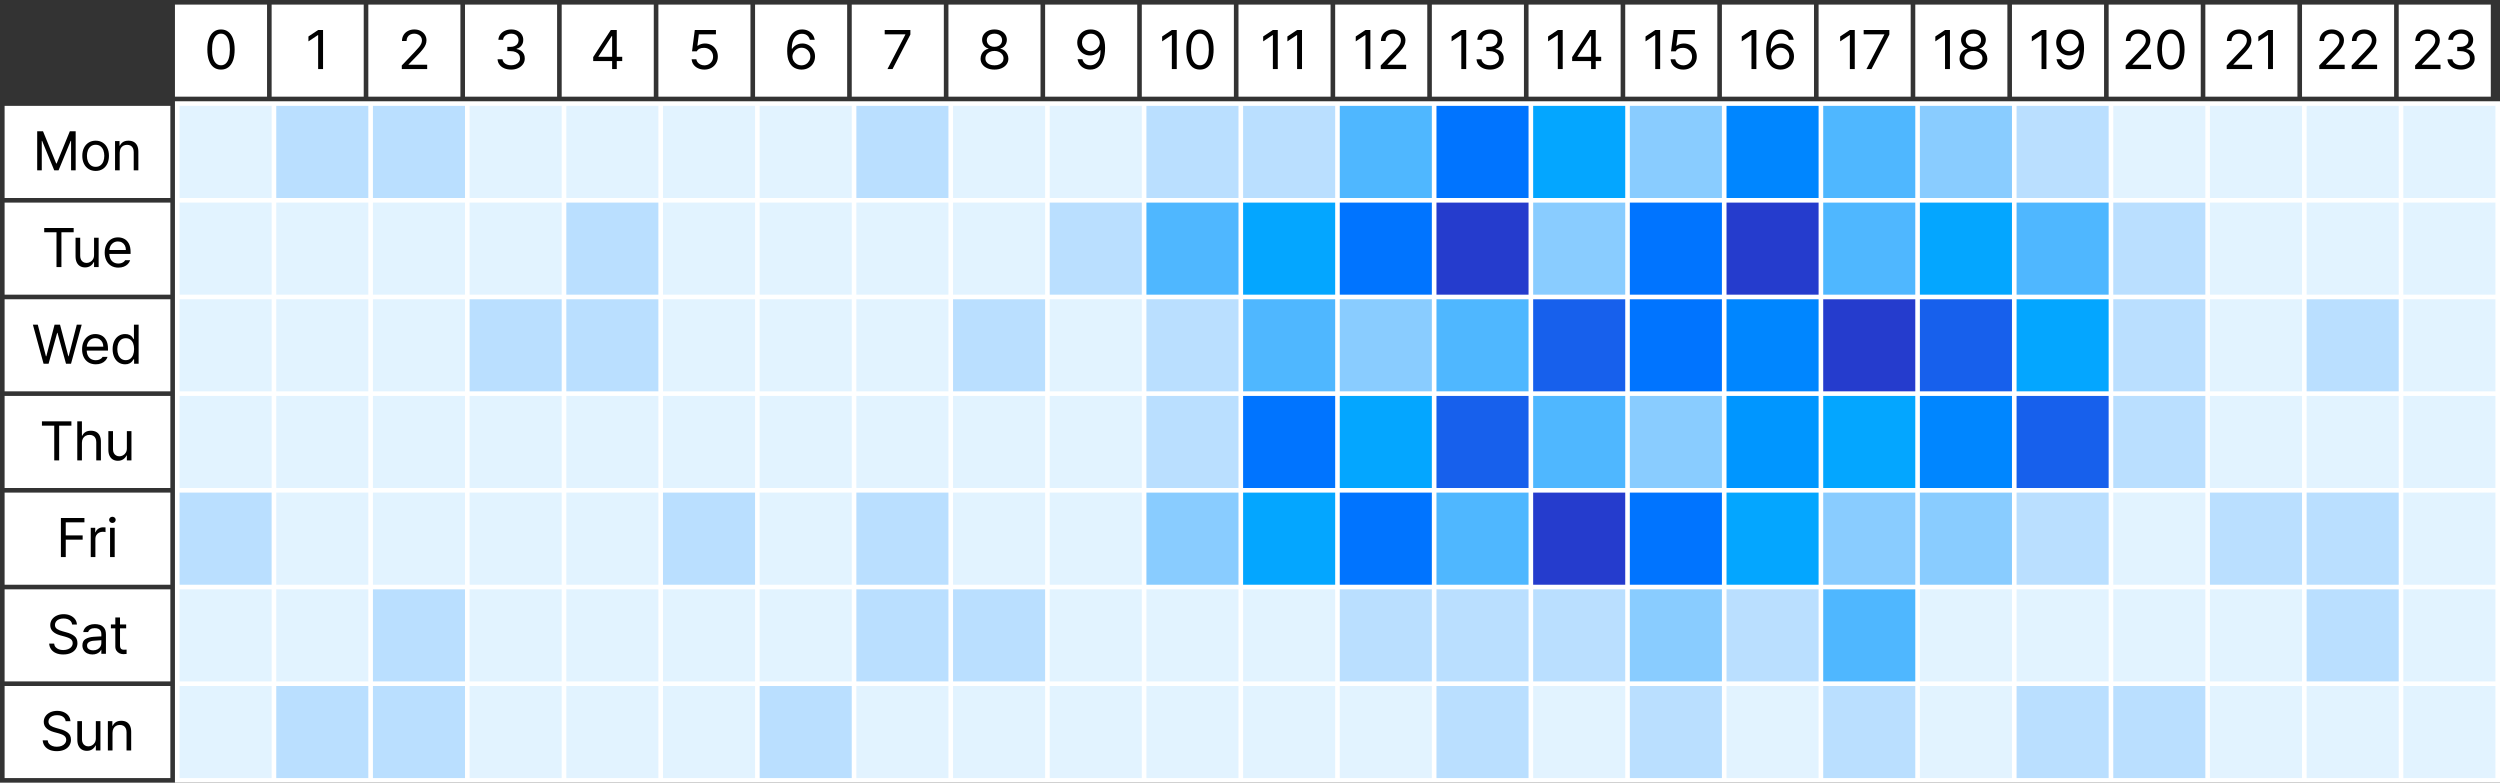 <svg width="543" height="170" viewBox="0 0 543 170" fill="none" xmlns="http://www.w3.org/2000/svg">
<rect x="0" y="0" width="543" height="170" fill="#333333" stroke="none"/>
<g clip-path="url(#clip0_258_3902)">
<rect width="20" height="20" transform="translate(38 1)" fill="white"/>
<path d="M48 15.117C47.375 15.117 46.842 14.947 46.4 14.607C45.959 14.268 45.621 13.771 45.387 13.119C45.152 12.467 45.035 11.68 45.035 10.758C45.035 9.844 45.152 9.061 45.387 8.408C45.621 7.756 45.961 7.258 46.406 6.914C46.852 6.57 47.383 6.398 48 6.398C48.617 6.398 49.148 6.57 49.594 6.914C50.039 7.258 50.379 7.756 50.613 8.408C50.848 9.061 50.965 9.844 50.965 10.758C50.965 11.68 50.85 12.467 50.619 13.119C50.389 13.771 50.051 14.268 49.605 14.607C49.16 14.947 48.625 15.117 48 15.117ZM48 14.18C48.406 14.18 48.754 14.047 49.043 13.781C49.332 13.516 49.553 13.127 49.705 12.615C49.857 12.104 49.934 11.484 49.934 10.758C49.934 10.031 49.857 9.41 49.705 8.895C49.553 8.379 49.332 7.986 49.043 7.717C48.754 7.447 48.406 7.312 48 7.312C47.594 7.312 47.246 7.447 46.957 7.717C46.668 7.986 46.445 8.379 46.289 8.895C46.133 9.41 46.055 10.031 46.055 10.758C46.055 11.484 46.131 12.104 46.283 12.615C46.435 13.127 46.658 13.516 46.951 13.781C47.244 14.047 47.594 14.18 48 14.18Z" fill="black"/>
</g>
<g clip-path="url(#clip1_258_3902)">
<rect width="20" height="20" transform="translate(59 1)" fill="white"/>
<path d="M70.166 15H69.1V7.617H69.053L66.99 8.988V7.922L69.1 6.516H70.166V15Z" fill="black"/>
</g>
<g clip-path="url(#clip2_258_3902)">
<rect width="20" height="20" transform="translate(80 1)" fill="white"/>
<path d="M87.264 14.227L90.158 11.18C90.541 10.773 90.834 10.447 91.037 10.201C91.24 9.955 91.393 9.715 91.494 9.48C91.596 9.246 91.647 9.004 91.647 8.754C91.647 8.473 91.572 8.223 91.424 8.004C91.275 7.785 91.074 7.615 90.82 7.494C90.566 7.373 90.279 7.312 89.959 7.312C89.631 7.312 89.342 7.379 89.092 7.512C88.842 7.645 88.648 7.832 88.512 8.074C88.375 8.316 88.307 8.594 88.307 8.906H87.311C87.311 8.414 87.426 7.979 87.656 7.6C87.887 7.221 88.207 6.926 88.617 6.715C89.027 6.504 89.486 6.398 89.994 6.398C90.502 6.398 90.955 6.502 91.353 6.709C91.752 6.916 92.064 7.199 92.291 7.559C92.518 7.918 92.631 8.316 92.631 8.754C92.631 9.074 92.572 9.383 92.455 9.68C92.338 9.977 92.143 10.303 91.869 10.658C91.596 11.014 91.201 11.457 90.686 11.988L88.74 13.992V14.062H92.783V15H87.275L87.264 14.227Z" fill="black"/>
</g>
<g clip-path="url(#clip3_258_3902)">
<rect width="20" height="20" transform="translate(101 1)" fill="white"/>
<path d="M111.023 15.117C110.469 15.117 109.971 15.023 109.529 14.836C109.088 14.648 108.74 14.385 108.486 14.045C108.232 13.705 108.094 13.312 108.07 12.867H109.137C109.16 13.125 109.256 13.354 109.424 13.553C109.592 13.752 109.814 13.906 110.092 14.016C110.369 14.125 110.676 14.18 111.012 14.18C111.379 14.18 111.711 14.115 112.008 13.986C112.305 13.857 112.535 13.682 112.699 13.459C112.863 13.236 112.945 12.98 112.945 12.691C112.945 12.379 112.865 12.104 112.705 11.865C112.545 11.627 112.311 11.441 112.002 11.309C111.693 11.176 111.32 11.109 110.883 11.109H110.191V10.184H110.883C111.227 10.184 111.531 10.123 111.797 10.002C112.062 9.881 112.268 9.711 112.412 9.492C112.557 9.273 112.629 9.02 112.629 8.73C112.629 8.449 112.564 8.201 112.436 7.986C112.307 7.771 112.123 7.605 111.885 7.488C111.646 7.371 111.367 7.312 111.047 7.312C110.742 7.312 110.457 7.367 110.191 7.477C109.926 7.586 109.709 7.74 109.541 7.939C109.373 8.139 109.281 8.375 109.266 8.648H108.246C108.27 8.211 108.408 7.82 108.662 7.477C108.916 7.133 109.254 6.867 109.676 6.68C110.098 6.492 110.559 6.398 111.059 6.398C111.582 6.398 112.041 6.5 112.436 6.703C112.83 6.906 113.133 7.182 113.344 7.529C113.555 7.877 113.656 8.258 113.648 8.672C113.656 8.984 113.602 9.271 113.484 9.533C113.367 9.795 113.199 10.016 112.98 10.195C112.762 10.375 112.504 10.508 112.207 10.594V10.652C112.574 10.707 112.891 10.828 113.156 11.016C113.422 11.203 113.627 11.44 113.771 11.725C113.916 12.01 113.984 12.332 113.977 12.691C113.984 13.145 113.859 13.557 113.602 13.928C113.344 14.299 112.988 14.59 112.535 14.801C112.082 15.012 111.578 15.117 111.023 15.117Z" fill="black"/>
</g>
<g clip-path="url(#clip4_258_3902)">
<rect width="20" height="20" transform="translate(122 1)" fill="white"/>
<path d="M128.842 12.398L132.662 6.516H133.295V7.852H132.85L129.979 12.27V12.34H135.146V13.266H128.842V12.398ZM132.955 13.008V12.598V6.516H133.963V15H132.955V13.008Z" fill="black"/>
</g>
<g clip-path="url(#clip5_258_3902)">
<rect width="20" height="20" transform="translate(143 1)" fill="white"/>
<path d="M152.982 15.117C152.482 15.117 152.025 15.02 151.611 14.824C151.197 14.629 150.869 14.361 150.627 14.021C150.385 13.682 150.252 13.297 150.229 12.867H151.248C151.279 13.117 151.375 13.342 151.535 13.541C151.695 13.74 151.902 13.898 152.156 14.016C152.41 14.133 152.686 14.191 152.982 14.191C153.342 14.191 153.666 14.109 153.955 13.945C154.244 13.781 154.471 13.557 154.635 13.271C154.799 12.986 154.881 12.668 154.881 12.316C154.881 11.949 154.797 11.621 154.629 11.332C154.461 11.043 154.227 10.815 153.926 10.646C153.625 10.479 153.287 10.395 152.912 10.395C152.545 10.387 152.229 10.443 151.963 10.565C151.697 10.685 151.486 10.883 151.33 11.156H150.311L150.908 6.516H155.502V7.453H151.787L151.471 9.938H151.553C151.748 9.789 151.982 9.67 152.256 9.58C152.529 9.49 152.811 9.445 153.1 9.445C153.631 9.445 154.111 9.566 154.541 9.809C154.971 10.051 155.307 10.389 155.549 10.822C155.791 11.256 155.912 11.746 155.912 12.293C155.912 12.832 155.785 13.316 155.531 13.746C155.277 14.176 154.928 14.512 154.482 14.754C154.037 14.996 153.537 15.117 152.982 15.117Z" fill="black"/>
</g>
<g clip-path="url(#clip6_258_3902)">
<rect width="20" height="20" transform="translate(164 1)" fill="white"/>
<path d="M174.07 15.117C173.523 15.109 173.02 14.98 172.559 14.73C172.098 14.48 171.719 14.057 171.422 13.459C171.125 12.861 170.977 12.07 170.977 11.086C170.977 10.094 171.107 9.246 171.369 8.543C171.631 7.84 172.002 7.307 172.482 6.943C172.963 6.58 173.535 6.398 174.199 6.398C174.691 6.398 175.131 6.492 175.518 6.68C175.904 6.867 176.223 7.131 176.473 7.471C176.723 7.811 176.883 8.203 176.953 8.648H175.91C175.84 8.391 175.73 8.162 175.582 7.963C175.434 7.764 175.242 7.609 175.008 7.5C174.773 7.391 174.504 7.336 174.199 7.336C173.738 7.336 173.342 7.463 173.01 7.717C172.678 7.971 172.422 8.34 172.242 8.824C172.062 9.309 171.973 9.891 171.973 10.57H172.078C172.242 10.336 172.436 10.135 172.658 9.967C172.881 9.799 173.129 9.67 173.402 9.58C173.676 9.49 173.961 9.445 174.258 9.445C174.758 9.445 175.221 9.566 175.646 9.809C176.072 10.051 176.408 10.385 176.654 10.81C176.9 11.236 177.023 11.719 177.023 12.258C177.023 12.789 176.9 13.273 176.654 13.711C176.408 14.148 176.061 14.492 175.611 14.742C175.162 14.992 174.648 15.117 174.07 15.117ZM174.07 14.191C174.43 14.191 174.756 14.105 175.049 13.934C175.342 13.762 175.574 13.527 175.746 13.23C175.918 12.934 176.004 12.613 176.004 12.27C176.004 11.918 175.922 11.598 175.758 11.309C175.594 11.02 175.367 10.791 175.078 10.623C174.789 10.455 174.461 10.371 174.094 10.371C173.734 10.371 173.404 10.459 173.104 10.635C172.803 10.81 172.564 11.045 172.389 11.338C172.213 11.631 172.121 11.945 172.113 12.281C172.113 12.609 172.199 12.92 172.371 13.213C172.543 13.506 172.777 13.742 173.074 13.922C173.371 14.102 173.703 14.191 174.07 14.191Z" fill="black"/>
</g>
<g clip-path="url(#clip7_258_3902)">
<rect width="20" height="20" transform="translate(185 1)" fill="white"/>
<path d="M196.646 7.512V7.453H192.158V6.516H197.736V7.5L193.857 15H192.756L196.646 7.512Z" fill="black"/>
</g>
<g clip-path="url(#clip8_258_3902)">
<rect width="20" height="20" transform="translate(206 1)" fill="white"/>
<path d="M215.994 15.117C215.408 15.117 214.887 15.016 214.43 14.812C213.973 14.609 213.617 14.328 213.363 13.969C213.109 13.609 212.982 13.203 212.982 12.75C212.982 12.391 213.057 12.055 213.205 11.742C213.354 11.43 213.561 11.172 213.826 10.969C214.092 10.766 214.385 10.641 214.705 10.594V10.547C214.432 10.477 214.189 10.352 213.979 10.172C213.768 9.992 213.604 9.77 213.486 9.504C213.369 9.238 213.311 8.953 213.311 8.648C213.311 8.219 213.428 7.832 213.662 7.488C213.896 7.145 214.217 6.877 214.623 6.686C215.029 6.494 215.486 6.398 215.994 6.398C216.502 6.398 216.961 6.494 217.371 6.686C217.781 6.877 218.104 7.145 218.338 7.488C218.572 7.832 218.689 8.219 218.689 8.648C218.689 8.953 218.629 9.238 218.508 9.504C218.387 9.77 218.221 9.992 218.01 10.172C217.799 10.352 217.557 10.477 217.283 10.547V10.594C217.604 10.641 217.895 10.766 218.156 10.969C218.418 11.172 218.627 11.43 218.783 11.742C218.939 12.055 219.018 12.391 219.018 12.75C219.018 13.203 218.889 13.609 218.631 13.969C218.373 14.328 218.016 14.609 217.559 14.812C217.102 15.016 216.58 15.117 215.994 15.117ZM215.994 14.191C216.393 14.191 216.74 14.129 217.037 14.004C217.334 13.879 217.562 13.703 217.723 13.477C217.883 13.25 217.963 12.988 217.963 12.691C217.963 12.379 217.879 12.1 217.711 11.854C217.543 11.607 217.309 11.414 217.008 11.273C216.707 11.133 216.369 11.062 215.994 11.062C215.619 11.062 215.281 11.133 214.98 11.273C214.68 11.414 214.445 11.607 214.277 11.854C214.109 12.1 214.029 12.379 214.037 12.691C214.029 12.988 214.105 13.25 214.266 13.477C214.426 13.703 214.654 13.879 214.951 14.004C215.248 14.129 215.596 14.191 215.994 14.191ZM215.994 10.172C216.314 10.172 216.602 10.111 216.855 9.99C217.109 9.869 217.307 9.699 217.447 9.48C217.588 9.262 217.658 9.012 217.658 8.73C217.658 8.449 217.59 8.201 217.453 7.986C217.316 7.771 217.121 7.605 216.867 7.488C216.613 7.371 216.322 7.312 215.994 7.312C215.666 7.312 215.375 7.371 215.121 7.488C214.867 7.605 214.672 7.771 214.535 7.986C214.398 8.201 214.33 8.449 214.33 8.73C214.33 9.012 214.402 9.262 214.547 9.48C214.691 9.699 214.889 9.869 215.139 9.99C215.389 10.111 215.674 10.172 215.994 10.172Z" fill="black"/>
</g>
<g clip-path="url(#clip9_258_3902)">
<rect width="20" height="20" transform="translate(227 1)" fill="white"/>
<path d="M236.941 6.398C237.488 6.398 237.992 6.523 238.453 6.773C238.914 7.023 239.291 7.447 239.584 8.045C239.877 8.643 240.023 9.434 240.023 10.418C240.023 11.41 239.895 12.258 239.637 12.961C239.379 13.664 239.008 14.199 238.523 14.566C238.039 14.934 237.465 15.117 236.801 15.117C236.316 15.117 235.879 15.021 235.488 14.83C235.098 14.639 234.777 14.373 234.527 14.033C234.277 13.693 234.117 13.301 234.047 12.855H235.09C235.152 13.113 235.26 13.342 235.412 13.541C235.564 13.74 235.758 13.896 235.992 14.01C236.227 14.123 236.496 14.18 236.801 14.18C237.262 14.18 237.66 14.051 237.996 13.793C238.332 13.535 238.59 13.162 238.77 12.674C238.949 12.185 239.039 11.602 239.039 10.922H238.922C238.758 11.156 238.564 11.357 238.342 11.525C238.119 11.693 237.873 11.822 237.604 11.912C237.334 12.002 237.051 12.047 236.754 12.047C236.254 12.047 235.791 11.926 235.365 11.684C234.939 11.441 234.602 11.107 234.352 10.682C234.102 10.256 233.977 9.777 233.977 9.246C233.977 8.715 234.1 8.232 234.346 7.799C234.592 7.365 234.939 7.021 235.389 6.768C235.838 6.514 236.355 6.391 236.941 6.398ZM236.941 7.324C236.582 7.324 236.254 7.41 235.957 7.582C235.66 7.754 235.428 7.986 235.26 8.279C235.092 8.572 235.008 8.891 235.008 9.234C235.008 9.578 235.09 9.895 235.254 10.184C235.418 10.473 235.645 10.701 235.934 10.869C236.223 11.037 236.547 11.121 236.906 11.121C237.266 11.121 237.596 11.031 237.896 10.852C238.197 10.672 238.436 10.435 238.611 10.143C238.787 9.85 238.875 9.539 238.875 9.211C238.875 8.883 238.791 8.574 238.623 8.285C238.455 7.996 238.225 7.764 237.932 7.588C237.639 7.412 237.309 7.324 236.941 7.324Z" fill="black"/>
</g>
<g clip-path="url(#clip10_258_3902)">
<rect width="20" height="20" transform="translate(248 1)" fill="white"/>
<path d="M255.592 15H254.525V7.617H254.479L252.416 8.988V7.922L254.525 6.516H255.592V15ZM260.631 15.117C260.006 15.117 259.473 14.947 259.031 14.607C258.59 14.268 258.252 13.771 258.018 13.119C257.783 12.467 257.666 11.68 257.666 10.758C257.666 9.844 257.783 9.061 258.018 8.408C258.252 7.756 258.592 7.258 259.037 6.914C259.482 6.57 260.014 6.398 260.631 6.398C261.248 6.398 261.779 6.57 262.225 6.914C262.67 7.258 263.01 7.756 263.244 8.408C263.479 9.061 263.596 9.844 263.596 10.758C263.596 11.68 263.48 12.467 263.25 13.119C263.02 13.771 262.682 14.268 262.236 14.607C261.791 14.947 261.256 15.117 260.631 15.117ZM260.631 14.18C261.037 14.18 261.385 14.047 261.674 13.781C261.963 13.516 262.184 13.127 262.336 12.615C262.488 12.104 262.564 11.484 262.564 10.758C262.564 10.031 262.488 9.41 262.336 8.895C262.184 8.379 261.963 7.986 261.674 7.717C261.385 7.447 261.037 7.312 260.631 7.312C260.225 7.312 259.877 7.447 259.588 7.717C259.299 7.986 259.076 8.379 258.92 8.895C258.764 9.41 258.686 10.031 258.686 10.758C258.686 11.484 258.762 12.104 258.914 12.615C259.066 13.127 259.289 13.516 259.582 13.781C259.875 14.047 260.225 14.18 260.631 14.18Z" fill="black"/>
</g>
<g clip-path="url(#clip11_258_3902)">
<rect width="20" height="20" transform="translate(269 1)" fill="white"/>
<path d="M277.535 15H276.469V7.617H276.422L274.359 8.988V7.922L276.469 6.516H277.535V15ZM282.797 15H281.73V7.617H281.684L279.621 8.988V7.922L281.73 6.516H282.797V15Z" fill="black"/>
</g>
<g clip-path="url(#clip12_258_3902)">
<rect width="20" height="20" transform="translate(290 1)" fill="white"/>
<path d="M297.645 15H296.578V7.617H296.531L294.469 8.988V7.922L296.578 6.516H297.645V15ZM299.895 14.227L302.789 11.18C303.172 10.773 303.465 10.447 303.668 10.201C303.871 9.955 304.023 9.715 304.125 9.48C304.227 9.246 304.277 9.004 304.277 8.754C304.277 8.473 304.203 8.223 304.055 8.004C303.906 7.785 303.705 7.615 303.451 7.494C303.197 7.373 302.91 7.312 302.59 7.312C302.262 7.312 301.973 7.379 301.723 7.512C301.473 7.645 301.279 7.832 301.143 8.074C301.006 8.316 300.938 8.594 300.938 8.906H299.941C299.941 8.414 300.057 7.979 300.287 7.6C300.518 7.221 300.838 6.926 301.248 6.715C301.658 6.504 302.117 6.398 302.625 6.398C303.133 6.398 303.586 6.502 303.984 6.709C304.383 6.916 304.695 7.199 304.922 7.559C305.148 7.918 305.262 8.316 305.262 8.754C305.262 9.074 305.203 9.383 305.086 9.68C304.969 9.977 304.773 10.303 304.5 10.658C304.227 11.014 303.832 11.457 303.316 11.988L301.371 13.992V14.062H305.414V15H299.906L299.895 14.227Z" fill="black"/>
</g>
<g clip-path="url(#clip13_258_3902)">
<rect width="20" height="20" transform="translate(311 1)" fill="white"/>
<path d="M318.463 15H317.396V7.617H317.35L315.287 8.988V7.922L317.396 6.516H318.463V15ZM323.654 15.117C323.1 15.117 322.602 15.023 322.16 14.836C321.719 14.648 321.371 14.385 321.117 14.045C320.863 13.705 320.725 13.312 320.701 12.867H321.768C321.791 13.125 321.887 13.354 322.055 13.553C322.223 13.752 322.445 13.906 322.723 14.016C323 14.125 323.307 14.18 323.643 14.18C324.01 14.18 324.342 14.115 324.639 13.986C324.936 13.857 325.166 13.682 325.33 13.459C325.494 13.236 325.576 12.98 325.576 12.691C325.576 12.379 325.496 12.104 325.336 11.865C325.176 11.627 324.941 11.441 324.633 11.309C324.324 11.176 323.951 11.109 323.514 11.109H322.822V10.184H323.514C323.857 10.184 324.162 10.123 324.428 10.002C324.693 9.881 324.898 9.711 325.043 9.492C325.188 9.273 325.26 9.02 325.26 8.73C325.26 8.449 325.195 8.201 325.066 7.986C324.938 7.771 324.754 7.605 324.516 7.488C324.277 7.371 323.998 7.312 323.678 7.312C323.373 7.312 323.088 7.367 322.822 7.477C322.557 7.586 322.34 7.74 322.172 7.939C322.004 8.139 321.912 8.375 321.896 8.648H320.877C320.9 8.211 321.039 7.82 321.293 7.477C321.547 7.133 321.885 6.867 322.307 6.68C322.729 6.492 323.189 6.398 323.689 6.398C324.213 6.398 324.672 6.5 325.066 6.703C325.461 6.906 325.764 7.182 325.975 7.529C326.186 7.877 326.287 8.258 326.279 8.672C326.287 8.984 326.232 9.271 326.115 9.533C325.998 9.795 325.83 10.016 325.611 10.195C325.393 10.375 325.135 10.508 324.838 10.594V10.652C325.205 10.707 325.521 10.828 325.787 11.016C326.053 11.203 326.258 11.44 326.402 11.725C326.547 12.01 326.615 12.332 326.607 12.691C326.615 13.145 326.49 13.557 326.232 13.928C325.975 14.299 325.619 14.59 325.166 14.801C324.713 15.012 324.209 15.117 323.654 15.117Z" fill="black"/>
</g>
<g clip-path="url(#clip14_258_3902)">
<rect width="20" height="20" transform="translate(332 1)" fill="white"/>
<path d="M339.422 15H338.355V7.617H338.309L336.246 8.988V7.922L338.355 6.516H339.422V15ZM341.473 12.398L345.293 6.516H345.926V7.852H345.48L342.609 12.27V12.34H347.777V13.266H341.473V12.398ZM345.586 13.008V12.598V6.516H346.594V15H345.586V13.008Z" fill="black"/>
</g>
<g clip-path="url(#clip15_258_3902)">
<rect width="20" height="20" transform="translate(353 1)" fill="white"/>
<path d="M360.586 15H359.52V7.617H359.473L357.41 8.988V7.922L359.52 6.516H360.586V15ZM365.613 15.117C365.113 15.117 364.656 15.02 364.242 14.824C363.828 14.629 363.5 14.361 363.258 14.021C363.016 13.682 362.883 13.297 362.859 12.867H363.879C363.91 13.117 364.006 13.342 364.166 13.541C364.326 13.74 364.533 13.898 364.787 14.016C365.041 14.133 365.316 14.191 365.613 14.191C365.973 14.191 366.297 14.109 366.586 13.945C366.875 13.781 367.102 13.557 367.266 13.271C367.43 12.986 367.512 12.668 367.512 12.316C367.512 11.949 367.428 11.621 367.26 11.332C367.092 11.043 366.857 10.815 366.557 10.646C366.256 10.479 365.918 10.395 365.543 10.395C365.176 10.387 364.859 10.443 364.594 10.565C364.328 10.685 364.117 10.883 363.961 11.156H362.941L363.539 6.516H368.133V7.453H364.418L364.102 9.938H364.184C364.379 9.789 364.613 9.67 364.887 9.58C365.16 9.49 365.441 9.445 365.73 9.445C366.262 9.445 366.742 9.566 367.172 9.809C367.602 10.051 367.938 10.389 368.18 10.822C368.422 11.256 368.543 11.746 368.543 12.293C368.543 12.832 368.416 13.316 368.162 13.746C367.908 14.176 367.559 14.512 367.113 14.754C366.668 14.996 366.168 15.117 365.613 15.117Z" fill="black"/>
</g>
<g clip-path="url(#clip16_258_3902)">
<rect width="20" height="20" transform="translate(374 1)" fill="white"/>
<path d="M381.486 15H380.42V7.617H380.373L378.311 8.988V7.922L380.42 6.516H381.486V15ZM386.701 15.117C386.154 15.109 385.65 14.98 385.189 14.73C384.729 14.48 384.35 14.057 384.053 13.459C383.756 12.861 383.607 12.07 383.607 11.086C383.607 10.094 383.738 9.246 384 8.543C384.262 7.84 384.633 7.307 385.113 6.943C385.594 6.58 386.166 6.398 386.83 6.398C387.322 6.398 387.762 6.492 388.148 6.68C388.535 6.867 388.854 7.131 389.104 7.471C389.354 7.811 389.514 8.203 389.584 8.648H388.541C388.471 8.391 388.361 8.162 388.213 7.963C388.064 7.764 387.873 7.609 387.639 7.5C387.404 7.391 387.135 7.336 386.83 7.336C386.369 7.336 385.973 7.463 385.641 7.717C385.309 7.971 385.053 8.34 384.873 8.824C384.693 9.309 384.604 9.891 384.604 10.57H384.709C384.873 10.336 385.066 10.135 385.289 9.967C385.512 9.799 385.76 9.67 386.033 9.58C386.307 9.49 386.592 9.445 386.889 9.445C387.389 9.445 387.852 9.566 388.277 9.809C388.703 10.051 389.039 10.385 389.285 10.81C389.531 11.236 389.654 11.719 389.654 12.258C389.654 12.789 389.531 13.273 389.285 13.711C389.039 14.148 388.691 14.492 388.242 14.742C387.793 14.992 387.279 15.117 386.701 15.117ZM386.701 14.191C387.061 14.191 387.387 14.105 387.68 13.934C387.973 13.762 388.205 13.527 388.377 13.23C388.549 12.934 388.635 12.613 388.635 12.27C388.635 11.918 388.553 11.598 388.389 11.309C388.225 11.02 387.998 10.791 387.709 10.623C387.42 10.455 387.092 10.371 386.725 10.371C386.365 10.371 386.035 10.459 385.734 10.635C385.434 10.81 385.195 11.045 385.02 11.338C384.844 11.631 384.752 11.945 384.744 12.281C384.744 12.609 384.83 12.92 385.002 13.213C385.174 13.506 385.408 13.742 385.705 13.922C386.002 14.102 386.334 14.191 386.701 14.191Z" fill="black"/>
</g>
<g clip-path="url(#clip17_258_3902)">
<rect width="20" height="20" transform="translate(395 1)" fill="white"/>
<path d="M402.855 15H401.789V7.617H401.742L399.68 8.988V7.922L401.789 6.516H402.855V15ZM409.277 7.512V7.453H404.789V6.516H410.367V7.5L406.488 15H405.387L409.277 7.512Z" fill="black"/>
</g>
<g clip-path="url(#clip18_258_3902)">
<rect width="20" height="20" transform="translate(416 1)" fill="white"/>
<path d="M423.527 15H422.461V7.617H422.414L420.352 8.988V7.922L422.461 6.516H423.527V15ZM428.625 15.117C428.039 15.117 427.518 15.016 427.061 14.812C426.604 14.609 426.248 14.328 425.994 13.969C425.74 13.609 425.613 13.203 425.613 12.75C425.613 12.391 425.688 12.055 425.836 11.742C425.984 11.43 426.191 11.172 426.457 10.969C426.723 10.766 427.016 10.641 427.336 10.594V10.547C427.062 10.477 426.82 10.352 426.609 10.172C426.398 9.992 426.234 9.77 426.117 9.504C426 9.238 425.941 8.953 425.941 8.648C425.941 8.219 426.059 7.832 426.293 7.488C426.527 7.145 426.848 6.877 427.254 6.686C427.66 6.494 428.117 6.398 428.625 6.398C429.133 6.398 429.592 6.494 430.002 6.686C430.412 6.877 430.734 7.145 430.969 7.488C431.203 7.832 431.32 8.219 431.32 8.648C431.32 8.953 431.26 9.238 431.139 9.504C431.018 9.77 430.852 9.992 430.641 10.172C430.43 10.352 430.188 10.477 429.914 10.547V10.594C430.234 10.641 430.525 10.766 430.787 10.969C431.049 11.172 431.258 11.43 431.414 11.742C431.57 12.055 431.648 12.391 431.648 12.75C431.648 13.203 431.52 13.609 431.262 13.969C431.004 14.328 430.646 14.609 430.189 14.812C429.732 15.016 429.211 15.117 428.625 15.117ZM428.625 14.191C429.023 14.191 429.371 14.129 429.668 14.004C429.965 13.879 430.193 13.703 430.354 13.477C430.514 13.25 430.594 12.988 430.594 12.691C430.594 12.379 430.51 12.1 430.342 11.854C430.174 11.607 429.939 11.414 429.639 11.273C429.338 11.133 429 11.062 428.625 11.062C428.25 11.062 427.912 11.133 427.611 11.273C427.311 11.414 427.076 11.607 426.908 11.854C426.74 12.1 426.66 12.379 426.668 12.691C426.66 12.988 426.736 13.25 426.896 13.477C427.057 13.703 427.285 13.879 427.582 14.004C427.879 14.129 428.227 14.191 428.625 14.191ZM428.625 10.172C428.945 10.172 429.232 10.111 429.486 9.99C429.74 9.869 429.938 9.699 430.078 9.48C430.219 9.262 430.289 9.012 430.289 8.73C430.289 8.449 430.221 8.201 430.084 7.986C429.947 7.771 429.752 7.605 429.498 7.488C429.244 7.371 428.953 7.312 428.625 7.312C428.297 7.312 428.006 7.371 427.752 7.488C427.498 7.605 427.303 7.771 427.166 7.986C427.029 8.201 426.961 8.449 426.961 8.73C426.961 9.012 427.033 9.262 427.178 9.48C427.322 9.699 427.52 9.869 427.77 9.99C428.02 10.111 428.305 10.172 428.625 10.172Z" fill="black"/>
</g>
<g clip-path="url(#clip19_258_3902)">
<rect width="20" height="20" transform="translate(437 1)" fill="white"/>
<path d="M444.486 15H443.42V7.617H443.373L441.311 8.988V7.922L443.42 6.516H444.486V15ZM449.572 6.398C450.119 6.398 450.623 6.523 451.084 6.773C451.545 7.023 451.922 7.447 452.215 8.045C452.508 8.643 452.654 9.434 452.654 10.418C452.654 11.41 452.525 12.258 452.268 12.961C452.01 13.664 451.639 14.199 451.154 14.566C450.67 14.934 450.096 15.117 449.432 15.117C448.947 15.117 448.51 15.021 448.119 14.83C447.729 14.639 447.408 14.373 447.158 14.033C446.908 13.693 446.748 13.301 446.678 12.855H447.721C447.783 13.113 447.891 13.342 448.043 13.541C448.195 13.74 448.389 13.896 448.623 14.01C448.857 14.123 449.127 14.18 449.432 14.18C449.893 14.18 450.291 14.051 450.627 13.793C450.963 13.535 451.221 13.162 451.4 12.674C451.58 12.185 451.67 11.602 451.67 10.922H451.553C451.389 11.156 451.195 11.357 450.973 11.525C450.75 11.693 450.504 11.822 450.234 11.912C449.965 12.002 449.682 12.047 449.385 12.047C448.885 12.047 448.422 11.926 447.996 11.684C447.57 11.441 447.232 11.107 446.982 10.682C446.732 10.256 446.607 9.777 446.607 9.246C446.607 8.715 446.73 8.232 446.977 7.799C447.223 7.365 447.57 7.021 448.02 6.768C448.469 6.514 448.986 6.391 449.572 6.398ZM449.572 7.324C449.213 7.324 448.885 7.41 448.588 7.582C448.291 7.754 448.059 7.986 447.891 8.279C447.723 8.572 447.639 8.891 447.639 9.234C447.639 9.578 447.721 9.895 447.885 10.184C448.049 10.473 448.275 10.701 448.564 10.869C448.854 11.037 449.178 11.121 449.537 11.121C449.896 11.121 450.227 11.031 450.527 10.852C450.828 10.672 451.066 10.435 451.242 10.143C451.418 9.85 451.506 9.539 451.506 9.211C451.506 8.883 451.422 8.574 451.254 8.285C451.086 7.996 450.855 7.764 450.562 7.588C450.27 7.412 449.939 7.324 449.572 7.324Z" fill="black"/>
</g>
<g clip-path="url(#clip20_258_3902)">
<rect width="20" height="20" transform="translate(458 1)" fill="white"/>
<path d="M461.689 14.227L464.584 11.18C464.967 10.773 465.26 10.447 465.463 10.201C465.666 9.955 465.818 9.715 465.92 9.48C466.021 9.246 466.072 9.004 466.072 8.754C466.072 8.473 465.998 8.223 465.85 8.004C465.701 7.785 465.5 7.615 465.246 7.494C464.992 7.373 464.705 7.312 464.385 7.312C464.057 7.312 463.768 7.379 463.518 7.512C463.268 7.645 463.074 7.832 462.938 8.074C462.801 8.316 462.732 8.594 462.732 8.906H461.736C461.736 8.414 461.852 7.979 462.082 7.6C462.312 7.221 462.633 6.926 463.043 6.715C463.453 6.504 463.912 6.398 464.42 6.398C464.928 6.398 465.381 6.502 465.779 6.709C466.178 6.916 466.49 7.199 466.717 7.559C466.943 7.918 467.057 8.316 467.057 8.754C467.057 9.074 466.998 9.383 466.881 9.68C466.764 9.977 466.568 10.303 466.295 10.658C466.021 11.014 465.627 11.457 465.111 11.988L463.166 13.992V14.062H467.209V15H461.701L461.689 14.227ZM471.521 15.117C470.896 15.117 470.363 14.947 469.922 14.607C469.48 14.268 469.143 13.771 468.908 13.119C468.674 12.467 468.557 11.68 468.557 10.758C468.557 9.844 468.674 9.061 468.908 8.408C469.143 7.756 469.482 7.258 469.928 6.914C470.373 6.57 470.904 6.398 471.521 6.398C472.139 6.398 472.67 6.57 473.115 6.914C473.561 7.258 473.9 7.756 474.135 8.408C474.369 9.061 474.486 9.844 474.486 10.758C474.486 11.68 474.371 12.467 474.141 13.119C473.91 13.771 473.572 14.268 473.127 14.607C472.682 14.947 472.146 15.117 471.521 15.117ZM471.521 14.18C471.928 14.18 472.275 14.047 472.564 13.781C472.854 13.516 473.074 13.127 473.227 12.615C473.379 12.104 473.455 11.484 473.455 10.758C473.455 10.031 473.379 9.41 473.227 8.895C473.074 8.379 472.854 7.986 472.564 7.717C472.275 7.447 471.928 7.312 471.521 7.312C471.115 7.312 470.768 7.447 470.479 7.717C470.189 7.986 469.967 8.379 469.811 8.895C469.654 9.41 469.576 10.031 469.576 10.758C469.576 11.484 469.652 12.104 469.805 12.615C469.957 13.127 470.18 13.516 470.473 13.781C470.766 14.047 471.115 14.18 471.521 14.18Z" fill="black"/>
</g>
<g clip-path="url(#clip21_258_3902)">
<rect width="20" height="20" transform="translate(479 1)" fill="white"/>
<path d="M483.633 14.227L486.527 11.18C486.91 10.773 487.203 10.447 487.406 10.201C487.609 9.955 487.762 9.715 487.863 9.48C487.965 9.246 488.016 9.004 488.016 8.754C488.016 8.473 487.941 8.223 487.793 8.004C487.645 7.785 487.443 7.615 487.189 7.494C486.936 7.373 486.648 7.312 486.328 7.312C486 7.312 485.711 7.379 485.461 7.512C485.211 7.645 485.018 7.832 484.881 8.074C484.744 8.316 484.676 8.594 484.676 8.906H483.68C483.68 8.414 483.795 7.979 484.025 7.6C484.256 7.221 484.576 6.926 484.986 6.715C485.396 6.504 485.855 6.398 486.363 6.398C486.871 6.398 487.324 6.502 487.723 6.709C488.121 6.916 488.434 7.199 488.66 7.559C488.887 7.918 489 8.316 489 8.754C489 9.074 488.941 9.383 488.824 9.68C488.707 9.977 488.512 10.303 488.238 10.658C487.965 11.014 487.57 11.457 487.055 11.988L485.109 13.992V14.062H489.152V15H483.645L483.633 14.227ZM493.688 15H492.621V7.617H492.574L490.512 8.988V7.922L492.621 6.516H493.688V15Z" fill="black"/>
</g>
<g clip-path="url(#clip22_258_3902)">
<rect width="20" height="20" transform="translate(500 1)" fill="white"/>
<path d="M503.742 14.227L506.637 11.18C507.02 10.773 507.312 10.447 507.516 10.201C507.719 9.955 507.871 9.715 507.973 9.48C508.074 9.246 508.125 9.004 508.125 8.754C508.125 8.473 508.051 8.223 507.902 8.004C507.754 7.785 507.553 7.615 507.299 7.494C507.045 7.373 506.758 7.312 506.438 7.312C506.109 7.312 505.82 7.379 505.57 7.512C505.32 7.645 505.127 7.832 504.99 8.074C504.854 8.316 504.785 8.594 504.785 8.906H503.789C503.789 8.414 503.904 7.979 504.135 7.6C504.365 7.221 504.686 6.926 505.096 6.715C505.506 6.504 505.965 6.398 506.473 6.398C506.98 6.398 507.434 6.502 507.832 6.709C508.23 6.916 508.543 7.199 508.77 7.559C508.996 7.918 509.109 8.316 509.109 8.754C509.109 9.074 509.051 9.383 508.934 9.68C508.816 9.977 508.621 10.303 508.348 10.658C508.074 11.014 507.68 11.457 507.164 11.988L505.219 13.992V14.062H509.262V15H503.754L503.742 14.227ZM510.785 14.227L513.68 11.18C514.062 10.773 514.355 10.447 514.559 10.201C514.762 9.955 514.914 9.715 515.016 9.48C515.117 9.246 515.168 9.004 515.168 8.754C515.168 8.473 515.094 8.223 514.945 8.004C514.797 7.785 514.596 7.615 514.342 7.494C514.088 7.373 513.801 7.312 513.48 7.312C513.152 7.312 512.863 7.379 512.613 7.512C512.363 7.645 512.17 7.832 512.033 8.074C511.896 8.316 511.828 8.594 511.828 8.906H510.832C510.832 8.414 510.947 7.979 511.178 7.6C511.408 7.221 511.729 6.926 512.139 6.715C512.549 6.504 513.008 6.398 513.516 6.398C514.023 6.398 514.477 6.502 514.875 6.709C515.273 6.916 515.586 7.199 515.812 7.559C516.039 7.918 516.152 8.316 516.152 8.754C516.152 9.074 516.094 9.383 515.977 9.68C515.859 9.977 515.664 10.303 515.391 10.658C515.117 11.014 514.723 11.457 514.207 11.988L512.262 13.992V14.062H516.305V15H510.797L510.785 14.227Z" fill="black"/>
</g>
<g clip-path="url(#clip23_258_3902)">
<rect width="20" height="20" transform="translate(521 1)" fill="white"/>
<path d="M524.561 14.227L527.455 11.18C527.838 10.773 528.131 10.447 528.334 10.201C528.537 9.955 528.689 9.715 528.791 9.48C528.893 9.246 528.943 9.004 528.943 8.754C528.943 8.473 528.869 8.223 528.721 8.004C528.572 7.785 528.371 7.615 528.117 7.494C527.863 7.373 527.576 7.312 527.256 7.312C526.928 7.312 526.639 7.379 526.389 7.512C526.139 7.645 525.945 7.832 525.809 8.074C525.672 8.316 525.604 8.594 525.604 8.906H524.607C524.607 8.414 524.723 7.979 524.953 7.6C525.184 7.221 525.504 6.926 525.914 6.715C526.324 6.504 526.783 6.398 527.291 6.398C527.799 6.398 528.252 6.502 528.65 6.709C529.049 6.916 529.361 7.199 529.588 7.559C529.814 7.918 529.928 8.316 529.928 8.754C529.928 9.074 529.869 9.383 529.752 9.68C529.635 9.977 529.439 10.303 529.166 10.658C528.893 11.014 528.498 11.457 527.982 11.988L526.037 13.992V14.062H530.08V15H524.572L524.561 14.227ZM534.545 15.117C533.99 15.117 533.492 15.023 533.051 14.836C532.609 14.648 532.262 14.385 532.008 14.045C531.754 13.705 531.615 13.312 531.592 12.867H532.658C532.682 13.125 532.777 13.354 532.945 13.553C533.113 13.752 533.336 13.906 533.613 14.016C533.891 14.125 534.197 14.18 534.533 14.18C534.9 14.18 535.232 14.115 535.529 13.986C535.826 13.857 536.057 13.682 536.221 13.459C536.385 13.236 536.467 12.98 536.467 12.691C536.467 12.379 536.387 12.104 536.227 11.865C536.066 11.627 535.832 11.441 535.523 11.309C535.215 11.176 534.842 11.109 534.404 11.109H533.713V10.184H534.404C534.748 10.184 535.053 10.123 535.318 10.002C535.584 9.881 535.789 9.711 535.934 9.492C536.078 9.273 536.15 9.02 536.15 8.73C536.15 8.449 536.086 8.201 535.957 7.986C535.828 7.771 535.645 7.605 535.406 7.488C535.168 7.371 534.889 7.312 534.568 7.312C534.264 7.312 533.979 7.367 533.713 7.477C533.447 7.586 533.23 7.74 533.062 7.939C532.895 8.139 532.803 8.375 532.787 8.648H531.768C531.791 8.211 531.93 7.82 532.184 7.477C532.438 7.133 532.775 6.867 533.197 6.68C533.619 6.492 534.08 6.398 534.58 6.398C535.104 6.398 535.562 6.5 535.957 6.703C536.352 6.906 536.654 7.182 536.865 7.529C537.076 7.877 537.178 8.258 537.17 8.672C537.178 8.984 537.123 9.271 537.006 9.533C536.889 9.795 536.721 10.016 536.502 10.195C536.283 10.375 536.025 10.508 535.729 10.594V10.652C536.096 10.707 536.412 10.828 536.678 11.016C536.943 11.203 537.148 11.44 537.293 11.725C537.438 12.01 537.506 12.332 537.498 12.691C537.506 13.145 537.381 13.557 537.123 13.928C536.865 14.299 536.51 14.59 536.057 14.801C535.604 15.012 535.1 15.117 534.545 15.117Z" fill="black"/>
</g>
<g clip-path="url(#clip24_258_3902)">
<rect width="36" height="20" transform="translate(1 23)" fill="white"/>
<path d="M9.344 28.516L12.203 35.5H12.309L15.168 28.516H16.434V37H15.438V30.59H15.355L12.719 37H11.781L9.145 30.59H9.074V37H8.078V28.516H9.344ZM20.781 37.129C20.211 37.129 19.705 36.992 19.264 36.719C18.822 36.445 18.48 36.06 18.238 35.565C17.996 35.068 17.875 34.496 17.875 33.848C17.875 33.191 17.996 32.615 18.238 32.119C18.48 31.623 18.822 31.238 19.264 30.965C19.705 30.691 20.211 30.555 20.781 30.555C21.352 30.555 21.855 30.691 22.293 30.965C22.73 31.238 23.068 31.623 23.307 32.119C23.545 32.615 23.664 33.191 23.664 33.848C23.664 34.496 23.545 35.068 23.307 35.565C23.068 36.06 22.73 36.445 22.293 36.719C21.855 36.992 21.352 37.129 20.781 37.129ZM20.781 36.238C21.195 36.238 21.543 36.129 21.824 35.91C22.105 35.691 22.314 35.402 22.451 35.043C22.588 34.684 22.656 34.285 22.656 33.848C22.656 33.41 22.588 33.01 22.451 32.647C22.314 32.283 22.105 31.992 21.824 31.773C21.543 31.555 21.195 31.445 20.781 31.445C20.367 31.445 20.018 31.555 19.732 31.773C19.447 31.992 19.234 32.283 19.094 32.647C18.953 33.01 18.883 33.41 18.883 33.848C18.883 34.285 18.953 34.684 19.094 35.043C19.234 35.402 19.447 35.691 19.732 35.91C20.018 36.129 20.367 36.238 20.781 36.238ZM25.996 37H24.988V30.637H25.961V31.633H26.043C26.207 31.289 26.441 31.023 26.746 30.836C27.051 30.648 27.438 30.555 27.906 30.555C28.344 30.555 28.723 30.643 29.043 30.818C29.363 30.994 29.611 31.262 29.787 31.621C29.963 31.98 30.051 32.426 30.051 32.957V37H29.043V33.027C29.043 32.699 28.986 32.418 28.873 32.184C28.76 31.949 28.596 31.77 28.381 31.645C28.166 31.52 27.906 31.457 27.602 31.457C27.289 31.457 27.012 31.523 26.77 31.656C26.527 31.789 26.338 31.986 26.201 32.248C26.064 32.51 25.996 32.82 25.996 33.18V37Z" fill="black"/>
</g>
<g clip-path="url(#clip25_258_3902)">
<rect width="36" height="20" transform="translate(1 44)" fill="white"/>
<path d="M9.602 49.516H16V50.453H13.34V58H12.273V50.453H9.602V49.516ZM20.43 51.637H21.426V58H20.43V56.922H20.359C20.195 57.266 19.955 57.545 19.639 57.76C19.322 57.975 18.934 58.082 18.473 58.082C18.066 58.082 17.709 57.992 17.4 57.812C17.092 57.633 16.85 57.363 16.674 57.004C16.498 56.645 16.41 56.203 16.41 55.68V51.637H17.418V55.609C17.418 55.906 17.477 56.168 17.594 56.395C17.711 56.621 17.875 56.797 18.086 56.922C18.297 57.047 18.535 57.109 18.801 57.109C19.059 57.109 19.312 57.045 19.562 56.916C19.812 56.787 20.02 56.592 20.184 56.33C20.348 56.068 20.43 55.754 20.43 55.387V51.637ZM25.715 58.129C25.113 58.129 24.588 57.994 24.139 57.725C23.689 57.455 23.344 57.074 23.102 56.582C22.859 56.09 22.738 55.52 22.738 54.871C22.738 54.223 22.859 53.647 23.102 53.143C23.344 52.639 23.682 52.248 24.115 51.971C24.549 51.693 25.051 51.555 25.621 51.555C26.105 51.555 26.555 51.66 26.969 51.871C27.383 52.082 27.719 52.426 27.977 52.902C28.234 53.379 28.363 53.988 28.363 54.73V55.152H23.441V54.297H27.344C27.344 53.938 27.273 53.619 27.133 53.342C26.992 53.065 26.791 52.846 26.529 52.685C26.268 52.525 25.965 52.445 25.621 52.445C25.246 52.445 24.918 52.537 24.637 52.721C24.355 52.904 24.137 53.15 23.98 53.459C23.824 53.768 23.746 54.098 23.746 54.449V55.023C23.746 55.492 23.828 55.893 23.992 56.225C24.156 56.557 24.387 56.809 24.684 56.98C24.98 57.152 25.324 57.238 25.715 57.238C25.957 57.238 26.176 57.205 26.371 57.139C26.566 57.072 26.732 56.986 26.869 56.881C27.006 56.775 27.113 56.652 27.191 56.512H28.27C28.168 56.832 28 57.113 27.766 57.355C27.531 57.598 27.238 57.787 26.887 57.924C26.535 58.06 26.145 58.129 25.715 58.129Z" fill="black"/>
</g>
<g clip-path="url(#clip26_258_3902)">
<rect width="36" height="20" transform="translate(1 65)" fill="white"/>
<path d="M7.141 70.516H8.207L9.977 77.383H10.059L11.852 70.516H13.035L14.84 77.383H14.91L16.68 70.516H17.746L15.426 79H14.336L12.484 72.285H12.414L10.551 79H9.461L7.141 70.516ZM20.805 79.129C20.203 79.129 19.678 78.994 19.229 78.725C18.779 78.455 18.434 78.074 18.191 77.582C17.949 77.09 17.828 76.519 17.828 75.871C17.828 75.223 17.949 74.647 18.191 74.143C18.434 73.639 18.771 73.248 19.205 72.971C19.639 72.693 20.141 72.555 20.711 72.555C21.195 72.555 21.645 72.66 22.059 72.871C22.473 73.082 22.809 73.426 23.066 73.902C23.324 74.379 23.453 74.988 23.453 75.731V76.152H18.531V75.297H22.434C22.434 74.938 22.363 74.619 22.223 74.342C22.082 74.064 21.881 73.846 21.619 73.686C21.357 73.525 21.055 73.445 20.711 73.445C20.336 73.445 20.008 73.537 19.727 73.721C19.445 73.904 19.227 74.15 19.07 74.459C18.914 74.768 18.836 75.098 18.836 75.449V76.023C18.836 76.492 18.918 76.893 19.082 77.225C19.246 77.557 19.477 77.809 19.773 77.981C20.07 78.152 20.414 78.238 20.805 78.238C21.047 78.238 21.266 78.205 21.461 78.139C21.656 78.072 21.822 77.986 21.959 77.881C22.096 77.775 22.203 77.652 22.281 77.512H23.359C23.258 77.832 23.09 78.113 22.855 78.356C22.621 78.598 22.328 78.787 21.977 78.924C21.625 79.061 21.234 79.129 20.805 79.129ZM27.168 79.129C26.645 79.129 26.178 78.994 25.768 78.725C25.357 78.455 25.037 78.07 24.807 77.57C24.576 77.07 24.461 76.492 24.461 75.836C24.461 75.172 24.576 74.592 24.807 74.096C25.037 73.6 25.357 73.219 25.768 72.953C26.178 72.688 26.648 72.555 27.18 72.555C27.555 72.555 27.865 72.615 28.111 72.736C28.357 72.857 28.539 72.988 28.656 73.129C28.773 73.269 28.895 73.441 29.02 73.644H29.09V70.516H30.109V79H29.125V78.027H29.02C28.887 78.231 28.762 78.402 28.645 78.543C28.527 78.684 28.346 78.816 28.1 78.941C27.854 79.066 27.543 79.129 27.168 79.129ZM27.309 78.227C27.691 78.227 28.02 78.125 28.293 77.922C28.566 77.719 28.773 77.436 28.914 77.072C29.055 76.709 29.125 76.289 29.125 75.812C29.125 75.336 29.057 74.922 28.92 74.57C28.783 74.219 28.578 73.945 28.305 73.75C28.031 73.555 27.699 73.457 27.309 73.457C26.918 73.457 26.586 73.559 26.312 73.762C26.039 73.965 25.832 74.244 25.691 74.6C25.551 74.955 25.48 75.359 25.48 75.812C25.48 76.273 25.551 76.686 25.691 77.049C25.832 77.412 26.039 77.699 26.312 77.91C26.586 78.121 26.918 78.227 27.309 78.227Z" fill="black"/>
</g>
<g clip-path="url(#clip27_258_3902)">
<rect width="36" height="20" transform="translate(1 86)" fill="white"/>
<path d="M9.109 91.516H15.508V92.453H12.848V100H11.781V92.453H9.109V91.516ZM17.793 100H16.785V91.516H17.793V94.633H17.875C18.031 94.289 18.262 94.023 18.566 93.836C18.871 93.648 19.266 93.555 19.75 93.555C20.195 93.555 20.58 93.643 20.904 93.818C21.229 93.994 21.479 94.262 21.654 94.621C21.83 94.981 21.918 95.426 21.918 95.957V100H20.91V96.027C20.91 95.699 20.852 95.416 20.734 95.178C20.617 94.939 20.449 94.76 20.23 94.639C20.012 94.518 19.75 94.457 19.445 94.457C19.125 94.457 18.842 94.523 18.596 94.656C18.35 94.789 18.154 94.986 18.01 95.248C17.865 95.51 17.793 95.82 17.793 96.18V100ZM27.555 93.637H28.551V100H27.555V98.922H27.484C27.32 99.266 27.08 99.545 26.764 99.76C26.447 99.975 26.059 100.082 25.598 100.082C25.191 100.082 24.834 99.992 24.525 99.812C24.217 99.633 23.975 99.363 23.799 99.004C23.623 98.644 23.535 98.203 23.535 97.68V93.637H24.543V97.609C24.543 97.906 24.602 98.168 24.719 98.394C24.836 98.621 25 98.797 25.211 98.922C25.422 99.047 25.66 99.109 25.926 99.109C26.184 99.109 26.438 99.045 26.688 98.916C26.938 98.787 27.145 98.592 27.309 98.33C27.473 98.068 27.555 97.754 27.555 97.387V93.637Z" fill="black"/>
</g>
<g clip-path="url(#clip28_258_3902)">
<rect width="36" height="20" transform="translate(1 107)" fill="white"/>
<path d="M13.229 112.516H18.338V113.453H14.283V116.289H17.951V117.215H14.283V121H13.229V112.516ZM19.709 114.637H20.682V115.609H20.752C20.869 115.281 21.078 115.02 21.379 114.824C21.68 114.629 22.018 114.531 22.393 114.531C22.588 114.531 22.764 114.539 22.92 114.555V115.574C22.881 115.559 22.799 115.543 22.674 115.527C22.549 115.512 22.428 115.504 22.311 115.504C22.014 115.504 21.744 115.568 21.502 115.697C21.26 115.826 21.068 116.004 20.928 116.23C20.787 116.457 20.717 116.711 20.717 116.992V121H19.709V114.637ZM23.904 114.637H24.912V121H23.904V114.637ZM24.408 113.582C24.283 113.582 24.166 113.553 24.057 113.494C23.947 113.436 23.861 113.354 23.799 113.248C23.736 113.143 23.705 113.031 23.705 112.914C23.705 112.789 23.736 112.676 23.799 112.574C23.861 112.473 23.947 112.393 24.057 112.334C24.166 112.275 24.283 112.246 24.408 112.246C24.541 112.246 24.662 112.275 24.771 112.334C24.881 112.393 24.967 112.473 25.029 112.574C25.092 112.676 25.123 112.789 25.123 112.914C25.123 113.031 25.092 113.143 25.029 113.248C24.967 113.354 24.881 113.436 24.771 113.494C24.662 113.553 24.541 113.582 24.408 113.582Z" fill="black"/>
</g>
<g clip-path="url(#clip29_258_3902)">
<rect width="36" height="20" transform="translate(1 128)" fill="white"/>
<path d="M15.672 135.648C15.641 135.375 15.543 135.139 15.379 134.939C15.215 134.74 14.996 134.59 14.723 134.488C14.449 134.387 14.141 134.336 13.797 134.336C13.43 134.336 13.105 134.395 12.824 134.512C12.543 134.629 12.324 134.793 12.168 135.004C12.012 135.215 11.934 135.457 11.934 135.73C11.934 136.121 12.094 136.42 12.414 136.627C12.734 136.834 13.121 136.996 13.574 137.113L14.418 137.348C15.074 137.512 15.639 137.77 16.111 138.121C16.584 138.473 16.82 138.996 16.82 139.691C16.82 140.152 16.699 140.57 16.457 140.945C16.215 141.32 15.861 141.615 15.396 141.83C14.932 142.045 14.379 142.152 13.738 142.152C13.137 142.152 12.611 142.055 12.162 141.859C11.713 141.664 11.361 141.389 11.107 141.033C10.854 140.678 10.711 140.266 10.68 139.797H11.758C11.789 140.102 11.896 140.357 12.08 140.564C12.264 140.771 12.5 140.928 12.789 141.033C13.078 141.139 13.395 141.191 13.738 141.191C14.129 141.191 14.48 141.129 14.793 141.004C15.105 140.879 15.35 140.699 15.525 140.465C15.701 140.23 15.789 139.965 15.789 139.668C15.789 139.41 15.717 139.193 15.572 139.018C15.428 138.842 15.236 138.699 14.998 138.59C14.76 138.48 14.465 138.375 14.113 138.273L13.07 137.992C12.375 137.789 11.842 137.508 11.471 137.148C11.1 136.789 10.914 136.332 10.914 135.777C10.914 135.309 11.043 134.895 11.301 134.535C11.559 134.176 11.908 133.896 12.35 133.697C12.791 133.498 13.285 133.398 13.832 133.398C14.371 133.398 14.855 133.496 15.285 133.691C15.715 133.887 16.055 134.154 16.305 134.494C16.555 134.834 16.688 135.219 16.703 135.648H15.672ZM22.094 139.047C22.023 139.047 21.684 139.07 21.074 139.117L20.406 139.164C19.93 139.195 19.561 139.299 19.299 139.475C19.037 139.65 18.906 139.906 18.906 140.242C18.906 140.461 18.963 140.645 19.076 140.793C19.189 140.941 19.348 141.055 19.551 141.133C19.754 141.211 19.984 141.25 20.242 141.25C20.609 141.25 20.926 141.178 21.191 141.033C21.457 140.889 21.66 140.697 21.801 140.459C21.941 140.221 22.012 139.965 22.012 139.691V137.711C22.012 137.438 21.959 137.205 21.854 137.014C21.748 136.822 21.588 136.678 21.373 136.58C21.158 136.482 20.891 136.434 20.57 136.434C20.188 136.434 19.873 136.512 19.627 136.668C19.381 136.824 19.219 137.031 19.141 137.289H18.086C18.133 136.945 18.268 136.643 18.49 136.381C18.713 136.119 19.008 135.916 19.375 135.771C19.742 135.627 20.156 135.555 20.617 135.555C20.984 135.555 21.344 135.609 21.695 135.719C22.047 135.828 22.354 136.049 22.615 136.381C22.877 136.713 23.008 137.188 23.008 137.805V142H22.012V141.133H21.965C21.887 141.297 21.768 141.455 21.607 141.607C21.447 141.76 21.236 141.889 20.975 141.994C20.713 142.1 20.41 142.152 20.066 142.152C19.66 142.152 19.293 142.074 18.965 141.918C18.637 141.762 18.377 141.535 18.186 141.238C17.994 140.941 17.898 140.594 17.898 140.195C17.898 139.531 18.125 139.064 18.578 138.795C19.031 138.525 19.602 138.367 20.289 138.32C20.367 138.312 20.742 138.289 21.414 138.25L22.082 138.227L22.094 139.047ZM27.402 136.48H24.086V135.637H27.402V136.48ZM26.066 134.113V140.172C26.066 140.43 26.104 140.627 26.178 140.764C26.252 140.9 26.35 140.994 26.471 141.045C26.592 141.096 26.734 141.121 26.898 141.121C27.094 141.121 27.293 141.113 27.496 141.098V142.035C27.293 142.066 27.059 142.082 26.793 142.082C26.496 142.082 26.215 142.02 25.949 141.895C25.684 141.77 25.467 141.582 25.299 141.332C25.131 141.082 25.047 140.781 25.047 140.43V134.113H26.066Z" fill="black"/>
</g>
<g clip-path="url(#clip30_258_3902)">
<rect width="36" height="20" transform="translate(1 149)" fill="white"/>
<path d="M14.266 156.648C14.234 156.375 14.137 156.139 13.973 155.939C13.809 155.74 13.59 155.59 13.316 155.488C13.043 155.387 12.734 155.336 12.391 155.336C12.023 155.336 11.699 155.395 11.418 155.512C11.137 155.629 10.918 155.793 10.762 156.004C10.605 156.215 10.527 156.457 10.527 156.73C10.527 157.121 10.688 157.42 11.008 157.627C11.328 157.834 11.715 157.996 12.168 158.113L13.012 158.348C13.668 158.512 14.232 158.77 14.705 159.121C15.178 159.473 15.414 159.996 15.414 160.691C15.414 161.152 15.293 161.57 15.051 161.945C14.809 162.32 14.455 162.615 13.99 162.83C13.525 163.045 12.973 163.152 12.332 163.152C11.73 163.152 11.205 163.055 10.756 162.859C10.307 162.664 9.955 162.389 9.701 162.033C9.447 161.678 9.305 161.266 9.273 160.797H10.352C10.383 161.102 10.49 161.357 10.674 161.564C10.857 161.771 11.094 161.928 11.383 162.033C11.672 162.139 11.988 162.191 12.332 162.191C12.723 162.191 13.074 162.129 13.387 162.004C13.699 161.879 13.943 161.699 14.119 161.465C14.295 161.23 14.383 160.965 14.383 160.668C14.383 160.41 14.31 160.193 14.166 160.018C14.021 159.842 13.83 159.699 13.592 159.59C13.354 159.48 13.059 159.375 12.707 159.273L11.664 158.992C10.969 158.789 10.435 158.508 10.065 158.148C9.693 157.789 9.508 157.332 9.508 156.777C9.508 156.309 9.637 155.895 9.895 155.535C10.152 155.176 10.502 154.896 10.943 154.697C11.385 154.498 11.879 154.398 12.426 154.398C12.965 154.398 13.449 154.496 13.879 154.691C14.309 154.887 14.648 155.154 14.898 155.494C15.148 155.834 15.281 156.219 15.297 156.648H14.266ZM20.816 156.637H21.812V163H20.816V161.922H20.746C20.582 162.266 20.342 162.545 20.025 162.76C19.709 162.975 19.32 163.082 18.859 163.082C18.453 163.082 18.096 162.992 17.787 162.812C17.479 162.633 17.236 162.363 17.061 162.004C16.885 161.645 16.797 161.203 16.797 160.68V156.637H17.805V160.609C17.805 160.906 17.863 161.168 17.98 161.395C18.098 161.621 18.262 161.797 18.473 161.922C18.684 162.047 18.922 162.109 19.188 162.109C19.445 162.109 19.699 162.045 19.949 161.916C20.199 161.787 20.406 161.592 20.57 161.33C20.734 161.068 20.816 160.754 20.816 160.387V156.637ZM24.438 163H23.43V156.637H24.402V157.633H24.484C24.648 157.289 24.883 157.023 25.188 156.836C25.492 156.648 25.879 156.555 26.348 156.555C26.785 156.555 27.164 156.643 27.484 156.818C27.805 156.994 28.053 157.262 28.229 157.621C28.404 157.98 28.492 158.426 28.492 158.957V163H27.484V159.027C27.484 158.699 27.428 158.418 27.314 158.184C27.201 157.949 27.037 157.77 26.822 157.645C26.607 157.52 26.348 157.457 26.043 157.457C25.73 157.457 25.453 157.523 25.211 157.656C24.969 157.789 24.779 157.986 24.643 158.248C24.506 158.51 24.438 158.82 24.438 159.18V163Z" fill="black"/>
</g>
<rect width="505" height="148" transform="translate(38 22)" fill="white"/>
<g clip-path="url(#clip31_258_3902)">
<rect width="20" height="20" transform="translate(39 23)" fill="#E2F3FF"/>
</g>
<g clip-path="url(#clip32_258_3902)">
<rect width="20" height="20" transform="translate(60 23)" fill="#BADFFF"/>
</g>
<g clip-path="url(#clip33_258_3902)">
<rect width="20" height="20" transform="translate(81 23)" fill="#BADFFF"/>
</g>
<g clip-path="url(#clip34_258_3902)">
<rect width="20" height="20" transform="translate(102 23)" fill="#E2F3FF"/>
</g>
<g clip-path="url(#clip35_258_3902)">
<rect width="20" height="20" transform="translate(123 23)" fill="#E2F3FF"/>
</g>
<g clip-path="url(#clip36_258_3902)">
<rect width="20" height="20" transform="translate(144 23)" fill="#E2F3FF"/>
</g>
<g clip-path="url(#clip37_258_3902)">
<rect width="20" height="20" transform="translate(165 23)" fill="#E2F3FF"/>
</g>
<g clip-path="url(#clip38_258_3902)">
<rect width="20" height="20" transform="translate(186 23)" fill="#BADFFF"/>
</g>
<g clip-path="url(#clip39_258_3902)">
<rect width="20" height="20" transform="translate(207 23)" fill="#E2F3FF"/>
</g>
<g clip-path="url(#clip40_258_3902)">
<rect width="20" height="20" transform="translate(228 23)" fill="#E2F3FF"/>
</g>
<g clip-path="url(#clip41_258_3902)">
<rect width="20" height="20" transform="translate(249 23)" fill="#BADFFF"/>
</g>
<g clip-path="url(#clip42_258_3902)">
<rect width="20" height="20" transform="translate(270 23)" fill="#BADFFF"/>
</g>
<g clip-path="url(#clip43_258_3902)">
<rect width="20" height="20" transform="translate(291 23)" fill="#4FB7FF"/>
</g>
<g clip-path="url(#clip44_258_3902)">
<rect width="20" height="20" transform="translate(312 23)" fill="#0074FF"/>
</g>
<g clip-path="url(#clip45_258_3902)">
<rect width="20" height="20" transform="translate(333 23)" fill="#04A6FF"/>
</g>
<g clip-path="url(#clip46_258_3902)">
<rect width="20" height="20" transform="translate(354 23)" fill="#89CCFF"/>
</g>
<g clip-path="url(#clip47_258_3902)">
<rect width="20" height="20" transform="translate(375 23)" fill="#0086FF"/>
</g>
<g clip-path="url(#clip48_258_3902)">
<rect width="20" height="20" transform="translate(396 23)" fill="#4FB7FF"/>
</g>
<g clip-path="url(#clip49_258_3902)">
<rect width="20" height="20" transform="translate(417 23)" fill="#89CCFF"/>
</g>
<g clip-path="url(#clip50_258_3902)">
<rect width="20" height="20" transform="translate(438 23)" fill="#BADFFF"/>
</g>
<g clip-path="url(#clip51_258_3902)">
<rect width="20" height="20" transform="translate(459 23)" fill="#E2F3FF"/>
</g>
<g clip-path="url(#clip52_258_3902)">
<rect width="20" height="20" transform="translate(480 23)" fill="#E2F3FF"/>
</g>
<g clip-path="url(#clip53_258_3902)">
<rect width="20" height="20" transform="translate(501 23)" fill="#E2F3FF"/>
</g>
<g clip-path="url(#clip54_258_3902)">
<rect width="20" height="20" transform="translate(522 23)" fill="#E2F3FF"/>
</g>
<g clip-path="url(#clip55_258_3902)">
<rect width="20" height="20" transform="translate(39 44)" fill="#E2F3FF"/>
</g>
<g clip-path="url(#clip56_258_3902)">
<rect width="20" height="20" transform="translate(60 44)" fill="#E2F3FF"/>
</g>
<g clip-path="url(#clip57_258_3902)">
<rect width="20" height="20" transform="translate(81 44)" fill="#E2F3FF"/>
</g>
<g clip-path="url(#clip58_258_3902)">
<rect width="20" height="20" transform="translate(102 44)" fill="#E2F3FF"/>
</g>
<g clip-path="url(#clip59_258_3902)">
<rect width="20" height="20" transform="translate(123 44)" fill="#BADFFF"/>
</g>
<g clip-path="url(#clip60_258_3902)">
<rect width="20" height="20" transform="translate(144 44)" fill="#E2F3FF"/>
</g>
<g clip-path="url(#clip61_258_3902)">
<rect width="20" height="20" transform="translate(165 44)" fill="#E2F3FF"/>
</g>
<g clip-path="url(#clip62_258_3902)">
<rect width="20" height="20" transform="translate(186 44)" fill="#E2F3FF"/>
</g>
<g clip-path="url(#clip63_258_3902)">
<rect width="20" height="20" transform="translate(207 44)" fill="#E2F3FF"/>
</g>
<g clip-path="url(#clip64_258_3902)">
<rect width="20" height="20" transform="translate(228 44)" fill="#BADFFF"/>
</g>
<g clip-path="url(#clip65_258_3902)">
<rect width="20" height="20" transform="translate(249 44)" fill="#4FB7FF"/>
</g>
<g clip-path="url(#clip66_258_3902)">
<rect width="20" height="20" transform="translate(270 44)" fill="#04A6FF"/>
</g>
<g clip-path="url(#clip67_258_3902)">
<rect width="20" height="20" transform="translate(291 44)" fill="#0074FF"/>
</g>
<g clip-path="url(#clip68_258_3902)">
<rect width="20" height="20" transform="translate(312 44)" fill="#253CCD"/>
</g>
<g clip-path="url(#clip69_258_3902)">
<rect width="20" height="20" transform="translate(333 44)" fill="#89CCFF"/>
</g>
<g clip-path="url(#clip70_258_3902)">
<rect width="20" height="20" transform="translate(354 44)" fill="#0074FF"/>
</g>
<g clip-path="url(#clip71_258_3902)">
<rect width="20" height="20" transform="translate(375 44)" fill="#253CCD"/>
</g>
<g clip-path="url(#clip72_258_3902)">
<rect width="20" height="20" transform="translate(396 44)" fill="#4FB7FF"/>
</g>
<g clip-path="url(#clip73_258_3902)">
<rect width="20" height="20" transform="translate(417 44)" fill="#04A6FF"/>
</g>
<g clip-path="url(#clip74_258_3902)">
<rect width="20" height="20" transform="translate(438 44)" fill="#4FB7FF"/>
</g>
<g clip-path="url(#clip75_258_3902)">
<rect width="20" height="20" transform="translate(459 44)" fill="#BADFFF"/>
</g>
<g clip-path="url(#clip76_258_3902)">
<rect width="20" height="20" transform="translate(480 44)" fill="#E2F3FF"/>
</g>
<g clip-path="url(#clip77_258_3902)">
<rect width="20" height="20" transform="translate(501 44)" fill="#E2F3FF"/>
</g>
<g clip-path="url(#clip78_258_3902)">
<rect width="20" height="20" transform="translate(522 44)" fill="#E2F3FF"/>
</g>
<g clip-path="url(#clip79_258_3902)">
<rect width="20" height="20" transform="translate(39 65)" fill="#E2F3FF"/>
</g>
<g clip-path="url(#clip80_258_3902)">
<rect width="20" height="20" transform="translate(60 65)" fill="#E2F3FF"/>
</g>
<g clip-path="url(#clip81_258_3902)">
<rect width="20" height="20" transform="translate(81 65)" fill="#E2F3FF"/>
</g>
<g clip-path="url(#clip82_258_3902)">
<rect width="20" height="20" transform="translate(102 65)" fill="#BADFFF"/>
</g>
<g clip-path="url(#clip83_258_3902)">
<rect width="20" height="20" transform="translate(123 65)" fill="#BADFFF"/>
</g>
<g clip-path="url(#clip84_258_3902)">
<rect width="20" height="20" transform="translate(144 65)" fill="#E2F3FF"/>
</g>
<g clip-path="url(#clip85_258_3902)">
<rect width="20" height="20" transform="translate(165 65)" fill="#E2F3FF"/>
</g>
<g clip-path="url(#clip86_258_3902)">
<rect width="20" height="20" transform="translate(186 65)" fill="#E2F3FF"/>
</g>
<g clip-path="url(#clip87_258_3902)">
<rect width="20" height="20" transform="translate(207 65)" fill="#BADFFF"/>
</g>
<g clip-path="url(#clip88_258_3902)">
<rect width="20" height="20" transform="translate(228 65)" fill="#E2F3FF"/>
</g>
<g clip-path="url(#clip89_258_3902)">
<rect width="20" height="20" transform="translate(249 65)" fill="#BADFFF"/>
</g>
<g clip-path="url(#clip90_258_3902)">
<rect width="20" height="20" transform="translate(270 65)" fill="#4FB7FF"/>
</g>
<g clip-path="url(#clip91_258_3902)">
<rect width="20" height="20" transform="translate(291 65)" fill="#89CCFF"/>
</g>
<g clip-path="url(#clip92_258_3902)">
<rect width="20" height="20" transform="translate(312 65)" fill="#4FB7FF"/>
</g>
<g clip-path="url(#clip93_258_3902)">
<rect width="20" height="20" transform="translate(333 65)" fill="#1760EC"/>
</g>
<g clip-path="url(#clip94_258_3902)">
<rect width="20" height="20" transform="translate(354 65)" fill="#0074FF"/>
</g>
<g clip-path="url(#clip95_258_3902)">
<rect width="20" height="20" transform="translate(375 65)" fill="#0086FF"/>
</g>
<g clip-path="url(#clip96_258_3902)">
<rect width="20" height="20" transform="translate(396 65)" fill="#253CCD"/>
</g>
<g clip-path="url(#clip97_258_3902)">
<rect width="20" height="20" transform="translate(417 65)" fill="#1760EC"/>
</g>
<g clip-path="url(#clip98_258_3902)">
<rect width="20" height="20" transform="translate(438 65)" fill="#04A6FF"/>
</g>
<g clip-path="url(#clip99_258_3902)">
<rect width="20" height="20" transform="translate(459 65)" fill="#BADFFF"/>
</g>
<g clip-path="url(#clip100_258_3902)">
<rect width="20" height="20" transform="translate(480 65)" fill="#E2F3FF"/>
</g>
<g clip-path="url(#clip101_258_3902)">
<rect width="20" height="20" transform="translate(501 65)" fill="#BADFFF"/>
</g>
<g clip-path="url(#clip102_258_3902)">
<rect width="20" height="20" transform="translate(522 65)" fill="#E2F3FF"/>
</g>
<g clip-path="url(#clip103_258_3902)">
<rect width="20" height="20" transform="translate(39 86)" fill="#E2F3FF"/>
</g>
<g clip-path="url(#clip104_258_3902)">
<rect width="20" height="20" transform="translate(60 86)" fill="#E2F3FF"/>
</g>
<g clip-path="url(#clip105_258_3902)">
<rect width="20" height="20" transform="translate(81 86)" fill="#E2F3FF"/>
</g>
<g clip-path="url(#clip106_258_3902)">
<rect width="20" height="20" transform="translate(102 86)" fill="#E2F3FF"/>
</g>
<g clip-path="url(#clip107_258_3902)">
<rect width="20" height="20" transform="translate(123 86)" fill="#E2F3FF"/>
</g>
<g clip-path="url(#clip108_258_3902)">
<rect width="20" height="20" transform="translate(144 86)" fill="#E2F3FF"/>
</g>
<g clip-path="url(#clip109_258_3902)">
<rect width="20" height="20" transform="translate(165 86)" fill="#E2F3FF"/>
</g>
<g clip-path="url(#clip110_258_3902)">
<rect width="20" height="20" transform="translate(186 86)" fill="#E2F3FF"/>
</g>
<g clip-path="url(#clip111_258_3902)">
<rect width="20" height="20" transform="translate(207 86)" fill="#E2F3FF"/>
</g>
<g clip-path="url(#clip112_258_3902)">
<rect width="20" height="20" transform="translate(228 86)" fill="#E2F3FF"/>
</g>
<g clip-path="url(#clip113_258_3902)">
<rect width="20" height="20" transform="translate(249 86)" fill="#BADFFF"/>
</g>
<g clip-path="url(#clip114_258_3902)">
<rect width="20" height="20" transform="translate(270 86)" fill="#0074FF"/>
</g>
<g clip-path="url(#clip115_258_3902)">
<rect width="20" height="20" transform="translate(291 86)" fill="#04A6FF"/>
</g>
<g clip-path="url(#clip116_258_3902)">
<rect width="20" height="20" transform="translate(312 86)" fill="#1760EC"/>
</g>
<g clip-path="url(#clip117_258_3902)">
<rect width="20" height="20" transform="translate(333 86)" fill="#4FB7FF"/>
</g>
<g clip-path="url(#clip118_258_3902)">
<rect width="20" height="20" transform="translate(354 86)" fill="#89CCFF"/>
</g>
<g clip-path="url(#clip119_258_3902)">
<rect width="20" height="20" transform="translate(375 86)" fill="#0096FF"/>
</g>
<g clip-path="url(#clip120_258_3902)">
<rect width="20" height="20" transform="translate(396 86)" fill="#04A6FF"/>
</g>
<g clip-path="url(#clip121_258_3902)">
<rect width="20" height="20" transform="translate(417 86)" fill="#0086FF"/>
</g>
<g clip-path="url(#clip122_258_3902)">
<rect width="20" height="20" transform="translate(438 86)" fill="#1760EC"/>
</g>
<g clip-path="url(#clip123_258_3902)">
<rect width="20" height="20" transform="translate(459 86)" fill="#BADFFF"/>
</g>
<g clip-path="url(#clip124_258_3902)">
<rect width="20" height="20" transform="translate(480 86)" fill="#E2F3FF"/>
</g>
<g clip-path="url(#clip125_258_3902)">
<rect width="20" height="20" transform="translate(501 86)" fill="#E2F3FF"/>
</g>
<g clip-path="url(#clip126_258_3902)">
<rect width="20" height="20" transform="translate(522 86)" fill="#E2F3FF"/>
</g>
<g clip-path="url(#clip127_258_3902)">
<rect width="20" height="20" transform="translate(39 107)" fill="#BADFFF"/>
</g>
<g clip-path="url(#clip128_258_3902)">
<rect width="20" height="20" transform="translate(60 107)" fill="#E2F3FF"/>
</g>
<g clip-path="url(#clip129_258_3902)">
<rect width="20" height="20" transform="translate(81 107)" fill="#E2F3FF"/>
</g>
<g clip-path="url(#clip130_258_3902)">
<rect width="20" height="20" transform="translate(102 107)" fill="#E2F3FF"/>
</g>
<g clip-path="url(#clip131_258_3902)">
<rect width="20" height="20" transform="translate(123 107)" fill="#E2F3FF"/>
</g>
<g clip-path="url(#clip132_258_3902)">
<rect width="20" height="20" transform="translate(144 107)" fill="#BADFFF"/>
</g>
<g clip-path="url(#clip133_258_3902)">
<rect width="20" height="20" transform="translate(165 107)" fill="#E2F3FF"/>
</g>
<g clip-path="url(#clip134_258_3902)">
<rect width="20" height="20" transform="translate(186 107)" fill="#BADFFF"/>
</g>
<g clip-path="url(#clip135_258_3902)">
<rect width="20" height="20" transform="translate(207 107)" fill="#E2F3FF"/>
</g>
<g clip-path="url(#clip136_258_3902)">
<rect width="20" height="20" transform="translate(228 107)" fill="#E2F3FF"/>
</g>
<g clip-path="url(#clip137_258_3902)">
<rect width="20" height="20" transform="translate(249 107)" fill="#89CCFF"/>
</g>
<g clip-path="url(#clip138_258_3902)">
<rect width="20" height="20" transform="translate(270 107)" fill="#04A6FF"/>
</g>
<g clip-path="url(#clip139_258_3902)">
<rect width="20" height="20" transform="translate(291 107)" fill="#0074FF"/>
</g>
<g clip-path="url(#clip140_258_3902)">
<rect width="20" height="20" transform="translate(312 107)" fill="#4FB7FF"/>
</g>
<g clip-path="url(#clip141_258_3902)">
<rect width="20" height="20" transform="translate(333 107)" fill="#253CCD"/>
</g>
<g clip-path="url(#clip142_258_3902)">
<rect width="20" height="20" transform="translate(354 107)" fill="#0074FF"/>
</g>
<g clip-path="url(#clip143_258_3902)">
<rect width="20" height="20" transform="translate(375 107)" fill="#04A6FF"/>
</g>
<g clip-path="url(#clip144_258_3902)">
<rect width="20" height="20" transform="translate(396 107)" fill="#89CCFF"/>
</g>
<g clip-path="url(#clip145_258_3902)">
<rect width="20" height="20" transform="translate(417 107)" fill="#89CCFF"/>
</g>
<g clip-path="url(#clip146_258_3902)">
<rect width="20" height="20" transform="translate(438 107)" fill="#BADFFF"/>
</g>
<g clip-path="url(#clip147_258_3902)">
<rect width="20" height="20" transform="translate(459 107)" fill="#E2F3FF"/>
</g>
<g clip-path="url(#clip148_258_3902)">
<rect width="20" height="20" transform="translate(480 107)" fill="#BADFFF"/>
</g>
<g clip-path="url(#clip149_258_3902)">
<rect width="20" height="20" transform="translate(501 107)" fill="#BADFFF"/>
</g>
<g clip-path="url(#clip150_258_3902)">
<rect width="20" height="20" transform="translate(522 107)" fill="#E2F3FF"/>
</g>
<g clip-path="url(#clip151_258_3902)">
<rect width="20" height="20" transform="translate(39 128)" fill="#E2F3FF"/>
</g>
<g clip-path="url(#clip152_258_3902)">
<rect width="20" height="20" transform="translate(60 128)" fill="#E2F3FF"/>
</g>
<g clip-path="url(#clip153_258_3902)">
<rect width="20" height="20" transform="translate(81 128)" fill="#BADFFF"/>
</g>
<g clip-path="url(#clip154_258_3902)">
<rect width="20" height="20" transform="translate(102 128)" fill="#E2F3FF"/>
</g>
<g clip-path="url(#clip155_258_3902)">
<rect width="20" height="20" transform="translate(123 128)" fill="#E2F3FF"/>
</g>
<g clip-path="url(#clip156_258_3902)">
<rect width="20" height="20" transform="translate(144 128)" fill="#E2F3FF"/>
</g>
<g clip-path="url(#clip157_258_3902)">
<rect width="20" height="20" transform="translate(165 128)" fill="#E2F3FF"/>
</g>
<g clip-path="url(#clip158_258_3902)">
<rect width="20" height="20" transform="translate(186 128)" fill="#BADFFF"/>
</g>
<g clip-path="url(#clip159_258_3902)">
<rect width="20" height="20" transform="translate(207 128)" fill="#BADFFF"/>
</g>
<g clip-path="url(#clip160_258_3902)">
<rect width="20" height="20" transform="translate(228 128)" fill="#E2F3FF"/>
</g>
<g clip-path="url(#clip161_258_3902)">
<rect width="20" height="20" transform="translate(249 128)" fill="#E2F3FF"/>
</g>
<g clip-path="url(#clip162_258_3902)">
<rect width="20" height="20" transform="translate(270 128)" fill="#E2F3FF"/>
</g>
<g clip-path="url(#clip163_258_3902)">
<rect width="20" height="20" transform="translate(291 128)" fill="#BADFFF"/>
</g>
<g clip-path="url(#clip164_258_3902)">
<rect width="20" height="20" transform="translate(312 128)" fill="#BADFFF"/>
</g>
<g clip-path="url(#clip165_258_3902)">
<rect width="20" height="20" transform="translate(333 128)" fill="#BADFFF"/>
</g>
<g clip-path="url(#clip166_258_3902)">
<rect width="20" height="20" transform="translate(354 128)" fill="#89CCFF"/>
</g>
<g clip-path="url(#clip167_258_3902)">
<rect width="20" height="20" transform="translate(375 128)" fill="#BADFFF"/>
</g>
<g clip-path="url(#clip168_258_3902)">
<rect width="20" height="20" transform="translate(396 128)" fill="#4FB7FF"/>
</g>
<g clip-path="url(#clip169_258_3902)">
<rect width="20" height="20" transform="translate(417 128)" fill="#E2F3FF"/>
</g>
<g clip-path="url(#clip170_258_3902)">
<rect width="20" height="20" transform="translate(438 128)" fill="#E2F3FF"/>
</g>
<g clip-path="url(#clip171_258_3902)">
<rect width="20" height="20" transform="translate(459 128)" fill="#E2F3FF"/>
</g>
<g clip-path="url(#clip172_258_3902)">
<rect width="20" height="20" transform="translate(480 128)" fill="#E2F3FF"/>
</g>
<g clip-path="url(#clip173_258_3902)">
<rect width="20" height="20" transform="translate(501 128)" fill="#BADFFF"/>
</g>
<g clip-path="url(#clip174_258_3902)">
<rect width="20" height="20" transform="translate(522 128)" fill="#E2F3FF"/>
</g>
<g clip-path="url(#clip175_258_3902)">
<rect width="20" height="20" transform="translate(39 149)" fill="#E2F3FF"/>
</g>
<g clip-path="url(#clip176_258_3902)">
<rect width="20" height="20" transform="translate(60 149)" fill="#BADFFF"/>
</g>
<g clip-path="url(#clip177_258_3902)">
<rect width="20" height="20" transform="translate(81 149)" fill="#BADFFF"/>
</g>
<g clip-path="url(#clip178_258_3902)">
<rect width="20" height="20" transform="translate(102 149)" fill="#E2F3FF"/>
</g>
<g clip-path="url(#clip179_258_3902)">
<rect width="20" height="20" transform="translate(123 149)" fill="#E2F3FF"/>
</g>
<g clip-path="url(#clip180_258_3902)">
<rect width="20" height="20" transform="translate(144 149)" fill="#E2F3FF"/>
</g>
<g clip-path="url(#clip181_258_3902)">
<rect width="20" height="20" transform="translate(165 149)" fill="#BADFFF"/>
</g>
<g clip-path="url(#clip182_258_3902)">
<rect width="20" height="20" transform="translate(186 149)" fill="#E2F3FF"/>
</g>
<g clip-path="url(#clip183_258_3902)">
<rect width="20" height="20" transform="translate(207 149)" fill="#E2F3FF"/>
</g>
<g clip-path="url(#clip184_258_3902)">
<rect width="20" height="20" transform="translate(228 149)" fill="#E2F3FF"/>
</g>
<g clip-path="url(#clip185_258_3902)">
<rect width="20" height="20" transform="translate(249 149)" fill="#E2F3FF"/>
</g>
<g clip-path="url(#clip186_258_3902)">
<rect width="20" height="20" transform="translate(270 149)" fill="#E2F3FF"/>
</g>
<g clip-path="url(#clip187_258_3902)">
<rect width="20" height="20" transform="translate(291 149)" fill="#E2F3FF"/>
</g>
<g clip-path="url(#clip188_258_3902)">
<rect width="20" height="20" transform="translate(312 149)" fill="#BADFFF"/>
</g>
<g clip-path="url(#clip189_258_3902)">
<rect width="20" height="20" transform="translate(333 149)" fill="#E2F3FF"/>
</g>
<g clip-path="url(#clip190_258_3902)">
<rect width="20" height="20" transform="translate(354 149)" fill="#BADFFF"/>
</g>
<g clip-path="url(#clip191_258_3902)">
<rect width="20" height="20" transform="translate(375 149)" fill="#E2F3FF"/>
</g>
<g clip-path="url(#clip192_258_3902)">
<rect width="20" height="20" transform="translate(396 149)" fill="#BADFFF"/>
</g>
<g clip-path="url(#clip193_258_3902)">
<rect width="20" height="20" transform="translate(417 149)" fill="#E2F3FF"/>
</g>
<g clip-path="url(#clip194_258_3902)">
<rect width="20" height="20" transform="translate(438 149)" fill="#BADFFF"/>
</g>
<g clip-path="url(#clip195_258_3902)">
<rect width="20" height="20" transform="translate(459 149)" fill="#BADFFF"/>
</g>
<g clip-path="url(#clip196_258_3902)">
<rect width="20" height="20" transform="translate(480 149)" fill="#E2F3FF"/>
</g>
<g clip-path="url(#clip197_258_3902)">
<rect width="20" height="20" transform="translate(501 149)" fill="#E2F3FF"/>
</g>
<g clip-path="url(#clip198_258_3902)">
<rect width="20" height="20" transform="translate(522 149)" fill="#E2F3FF"/>
</g>
<defs>
<clipPath id="clip0_258_3902">
<rect width="20" height="20" fill="white" transform="translate(38 1)"/>
</clipPath>
<clipPath id="clip1_258_3902">
<rect width="20" height="20" fill="white" transform="translate(59 1)"/>
</clipPath>
<clipPath id="clip2_258_3902">
<rect width="20" height="20" fill="white" transform="translate(80 1)"/>
</clipPath>
<clipPath id="clip3_258_3902">
<rect width="20" height="20" fill="white" transform="translate(101 1)"/>
</clipPath>
<clipPath id="clip4_258_3902">
<rect width="20" height="20" fill="white" transform="translate(122 1)"/>
</clipPath>
<clipPath id="clip5_258_3902">
<rect width="20" height="20" fill="white" transform="translate(143 1)"/>
</clipPath>
<clipPath id="clip6_258_3902">
<rect width="20" height="20" fill="white" transform="translate(164 1)"/>
</clipPath>
<clipPath id="clip7_258_3902">
<rect width="20" height="20" fill="white" transform="translate(185 1)"/>
</clipPath>
<clipPath id="clip8_258_3902">
<rect width="20" height="20" fill="white" transform="translate(206 1)"/>
</clipPath>
<clipPath id="clip9_258_3902">
<rect width="20" height="20" fill="white" transform="translate(227 1)"/>
</clipPath>
<clipPath id="clip10_258_3902">
<rect width="20" height="20" fill="white" transform="translate(248 1)"/>
</clipPath>
<clipPath id="clip11_258_3902">
<rect width="20" height="20" fill="white" transform="translate(269 1)"/>
</clipPath>
<clipPath id="clip12_258_3902">
<rect width="20" height="20" fill="white" transform="translate(290 1)"/>
</clipPath>
<clipPath id="clip13_258_3902">
<rect width="20" height="20" fill="white" transform="translate(311 1)"/>
</clipPath>
<clipPath id="clip14_258_3902">
<rect width="20" height="20" fill="white" transform="translate(332 1)"/>
</clipPath>
<clipPath id="clip15_258_3902">
<rect width="20" height="20" fill="white" transform="translate(353 1)"/>
</clipPath>
<clipPath id="clip16_258_3902">
<rect width="20" height="20" fill="white" transform="translate(374 1)"/>
</clipPath>
<clipPath id="clip17_258_3902">
<rect width="20" height="20" fill="white" transform="translate(395 1)"/>
</clipPath>
<clipPath id="clip18_258_3902">
<rect width="20" height="20" fill="white" transform="translate(416 1)"/>
</clipPath>
<clipPath id="clip19_258_3902">
<rect width="20" height="20" fill="white" transform="translate(437 1)"/>
</clipPath>
<clipPath id="clip20_258_3902">
<rect width="20" height="20" fill="white" transform="translate(458 1)"/>
</clipPath>
<clipPath id="clip21_258_3902">
<rect width="20" height="20" fill="white" transform="translate(479 1)"/>
</clipPath>
<clipPath id="clip22_258_3902">
<rect width="20" height="20" fill="white" transform="translate(500 1)"/>
</clipPath>
<clipPath id="clip23_258_3902">
<rect width="20" height="20" fill="white" transform="translate(521 1)"/>
</clipPath>
<clipPath id="clip24_258_3902">
<rect width="36" height="20" fill="white" transform="translate(1 23)"/>
</clipPath>
<clipPath id="clip25_258_3902">
<rect width="36" height="20" fill="white" transform="translate(1 44)"/>
</clipPath>
<clipPath id="clip26_258_3902">
<rect width="36" height="20" fill="white" transform="translate(1 65)"/>
</clipPath>
<clipPath id="clip27_258_3902">
<rect width="36" height="20" fill="white" transform="translate(1 86)"/>
</clipPath>
<clipPath id="clip28_258_3902">
<rect width="36" height="20" fill="white" transform="translate(1 107)"/>
</clipPath>
<clipPath id="clip29_258_3902">
<rect width="36" height="20" fill="white" transform="translate(1 128)"/>
</clipPath>
<clipPath id="clip30_258_3902">
<rect width="36" height="20" fill="white" transform="translate(1 149)"/>
</clipPath>
<clipPath id="clip31_258_3902">
<rect width="20" height="20" fill="white" transform="translate(39 23)"/>
</clipPath>
<clipPath id="clip32_258_3902">
<rect width="20" height="20" fill="white" transform="translate(60 23)"/>
</clipPath>
<clipPath id="clip33_258_3902">
<rect width="20" height="20" fill="white" transform="translate(81 23)"/>
</clipPath>
<clipPath id="clip34_258_3902">
<rect width="20" height="20" fill="white" transform="translate(102 23)"/>
</clipPath>
<clipPath id="clip35_258_3902">
<rect width="20" height="20" fill="white" transform="translate(123 23)"/>
</clipPath>
<clipPath id="clip36_258_3902">
<rect width="20" height="20" fill="white" transform="translate(144 23)"/>
</clipPath>
<clipPath id="clip37_258_3902">
<rect width="20" height="20" fill="white" transform="translate(165 23)"/>
</clipPath>
<clipPath id="clip38_258_3902">
<rect width="20" height="20" fill="white" transform="translate(186 23)"/>
</clipPath>
<clipPath id="clip39_258_3902">
<rect width="20" height="20" fill="white" transform="translate(207 23)"/>
</clipPath>
<clipPath id="clip40_258_3902">
<rect width="20" height="20" fill="white" transform="translate(228 23)"/>
</clipPath>
<clipPath id="clip41_258_3902">
<rect width="20" height="20" fill="white" transform="translate(249 23)"/>
</clipPath>
<clipPath id="clip42_258_3902">
<rect width="20" height="20" fill="white" transform="translate(270 23)"/>
</clipPath>
<clipPath id="clip43_258_3902">
<rect width="20" height="20" fill="white" transform="translate(291 23)"/>
</clipPath>
<clipPath id="clip44_258_3902">
<rect width="20" height="20" fill="white" transform="translate(312 23)"/>
</clipPath>
<clipPath id="clip45_258_3902">
<rect width="20" height="20" fill="white" transform="translate(333 23)"/>
</clipPath>
<clipPath id="clip46_258_3902">
<rect width="20" height="20" fill="white" transform="translate(354 23)"/>
</clipPath>
<clipPath id="clip47_258_3902">
<rect width="20" height="20" fill="white" transform="translate(375 23)"/>
</clipPath>
<clipPath id="clip48_258_3902">
<rect width="20" height="20" fill="white" transform="translate(396 23)"/>
</clipPath>
<clipPath id="clip49_258_3902">
<rect width="20" height="20" fill="white" transform="translate(417 23)"/>
</clipPath>
<clipPath id="clip50_258_3902">
<rect width="20" height="20" fill="white" transform="translate(438 23)"/>
</clipPath>
<clipPath id="clip51_258_3902">
<rect width="20" height="20" fill="white" transform="translate(459 23)"/>
</clipPath>
<clipPath id="clip52_258_3902">
<rect width="20" height="20" fill="white" transform="translate(480 23)"/>
</clipPath>
<clipPath id="clip53_258_3902">
<rect width="20" height="20" fill="white" transform="translate(501 23)"/>
</clipPath>
<clipPath id="clip54_258_3902">
<rect width="20" height="20" fill="white" transform="translate(522 23)"/>
</clipPath>
<clipPath id="clip55_258_3902">
<rect width="20" height="20" fill="white" transform="translate(39 44)"/>
</clipPath>
<clipPath id="clip56_258_3902">
<rect width="20" height="20" fill="white" transform="translate(60 44)"/>
</clipPath>
<clipPath id="clip57_258_3902">
<rect width="20" height="20" fill="white" transform="translate(81 44)"/>
</clipPath>
<clipPath id="clip58_258_3902">
<rect width="20" height="20" fill="white" transform="translate(102 44)"/>
</clipPath>
<clipPath id="clip59_258_3902">
<rect width="20" height="20" fill="white" transform="translate(123 44)"/>
</clipPath>
<clipPath id="clip60_258_3902">
<rect width="20" height="20" fill="white" transform="translate(144 44)"/>
</clipPath>
<clipPath id="clip61_258_3902">
<rect width="20" height="20" fill="white" transform="translate(165 44)"/>
</clipPath>
<clipPath id="clip62_258_3902">
<rect width="20" height="20" fill="white" transform="translate(186 44)"/>
</clipPath>
<clipPath id="clip63_258_3902">
<rect width="20" height="20" fill="white" transform="translate(207 44)"/>
</clipPath>
<clipPath id="clip64_258_3902">
<rect width="20" height="20" fill="white" transform="translate(228 44)"/>
</clipPath>
<clipPath id="clip65_258_3902">
<rect width="20" height="20" fill="white" transform="translate(249 44)"/>
</clipPath>
<clipPath id="clip66_258_3902">
<rect width="20" height="20" fill="white" transform="translate(270 44)"/>
</clipPath>
<clipPath id="clip67_258_3902">
<rect width="20" height="20" fill="white" transform="translate(291 44)"/>
</clipPath>
<clipPath id="clip68_258_3902">
<rect width="20" height="20" fill="white" transform="translate(312 44)"/>
</clipPath>
<clipPath id="clip69_258_3902">
<rect width="20" height="20" fill="white" transform="translate(333 44)"/>
</clipPath>
<clipPath id="clip70_258_3902">
<rect width="20" height="20" fill="white" transform="translate(354 44)"/>
</clipPath>
<clipPath id="clip71_258_3902">
<rect width="20" height="20" fill="white" transform="translate(375 44)"/>
</clipPath>
<clipPath id="clip72_258_3902">
<rect width="20" height="20" fill="white" transform="translate(396 44)"/>
</clipPath>
<clipPath id="clip73_258_3902">
<rect width="20" height="20" fill="white" transform="translate(417 44)"/>
</clipPath>
<clipPath id="clip74_258_3902">
<rect width="20" height="20" fill="white" transform="translate(438 44)"/>
</clipPath>
<clipPath id="clip75_258_3902">
<rect width="20" height="20" fill="white" transform="translate(459 44)"/>
</clipPath>
<clipPath id="clip76_258_3902">
<rect width="20" height="20" fill="white" transform="translate(480 44)"/>
</clipPath>
<clipPath id="clip77_258_3902">
<rect width="20" height="20" fill="white" transform="translate(501 44)"/>
</clipPath>
<clipPath id="clip78_258_3902">
<rect width="20" height="20" fill="white" transform="translate(522 44)"/>
</clipPath>
<clipPath id="clip79_258_3902">
<rect width="20" height="20" fill="white" transform="translate(39 65)"/>
</clipPath>
<clipPath id="clip80_258_3902">
<rect width="20" height="20" fill="white" transform="translate(60 65)"/>
</clipPath>
<clipPath id="clip81_258_3902">
<rect width="20" height="20" fill="white" transform="translate(81 65)"/>
</clipPath>
<clipPath id="clip82_258_3902">
<rect width="20" height="20" fill="white" transform="translate(102 65)"/>
</clipPath>
<clipPath id="clip83_258_3902">
<rect width="20" height="20" fill="white" transform="translate(123 65)"/>
</clipPath>
<clipPath id="clip84_258_3902">
<rect width="20" height="20" fill="white" transform="translate(144 65)"/>
</clipPath>
<clipPath id="clip85_258_3902">
<rect width="20" height="20" fill="white" transform="translate(165 65)"/>
</clipPath>
<clipPath id="clip86_258_3902">
<rect width="20" height="20" fill="white" transform="translate(186 65)"/>
</clipPath>
<clipPath id="clip87_258_3902">
<rect width="20" height="20" fill="white" transform="translate(207 65)"/>
</clipPath>
<clipPath id="clip88_258_3902">
<rect width="20" height="20" fill="white" transform="translate(228 65)"/>
</clipPath>
<clipPath id="clip89_258_3902">
<rect width="20" height="20" fill="white" transform="translate(249 65)"/>
</clipPath>
<clipPath id="clip90_258_3902">
<rect width="20" height="20" fill="white" transform="translate(270 65)"/>
</clipPath>
<clipPath id="clip91_258_3902">
<rect width="20" height="20" fill="white" transform="translate(291 65)"/>
</clipPath>
<clipPath id="clip92_258_3902">
<rect width="20" height="20" fill="white" transform="translate(312 65)"/>
</clipPath>
<clipPath id="clip93_258_3902">
<rect width="20" height="20" fill="white" transform="translate(333 65)"/>
</clipPath>
<clipPath id="clip94_258_3902">
<rect width="20" height="20" fill="white" transform="translate(354 65)"/>
</clipPath>
<clipPath id="clip95_258_3902">
<rect width="20" height="20" fill="white" transform="translate(375 65)"/>
</clipPath>
<clipPath id="clip96_258_3902">
<rect width="20" height="20" fill="white" transform="translate(396 65)"/>
</clipPath>
<clipPath id="clip97_258_3902">
<rect width="20" height="20" fill="white" transform="translate(417 65)"/>
</clipPath>
<clipPath id="clip98_258_3902">
<rect width="20" height="20" fill="white" transform="translate(438 65)"/>
</clipPath>
<clipPath id="clip99_258_3902">
<rect width="20" height="20" fill="white" transform="translate(459 65)"/>
</clipPath>
<clipPath id="clip100_258_3902">
<rect width="20" height="20" fill="white" transform="translate(480 65)"/>
</clipPath>
<clipPath id="clip101_258_3902">
<rect width="20" height="20" fill="white" transform="translate(501 65)"/>
</clipPath>
<clipPath id="clip102_258_3902">
<rect width="20" height="20" fill="white" transform="translate(522 65)"/>
</clipPath>
<clipPath id="clip103_258_3902">
<rect width="20" height="20" fill="white" transform="translate(39 86)"/>
</clipPath>
<clipPath id="clip104_258_3902">
<rect width="20" height="20" fill="white" transform="translate(60 86)"/>
</clipPath>
<clipPath id="clip105_258_3902">
<rect width="20" height="20" fill="white" transform="translate(81 86)"/>
</clipPath>
<clipPath id="clip106_258_3902">
<rect width="20" height="20" fill="white" transform="translate(102 86)"/>
</clipPath>
<clipPath id="clip107_258_3902">
<rect width="20" height="20" fill="white" transform="translate(123 86)"/>
</clipPath>
<clipPath id="clip108_258_3902">
<rect width="20" height="20" fill="white" transform="translate(144 86)"/>
</clipPath>
<clipPath id="clip109_258_3902">
<rect width="20" height="20" fill="white" transform="translate(165 86)"/>
</clipPath>
<clipPath id="clip110_258_3902">
<rect width="20" height="20" fill="white" transform="translate(186 86)"/>
</clipPath>
<clipPath id="clip111_258_3902">
<rect width="20" height="20" fill="white" transform="translate(207 86)"/>
</clipPath>
<clipPath id="clip112_258_3902">
<rect width="20" height="20" fill="white" transform="translate(228 86)"/>
</clipPath>
<clipPath id="clip113_258_3902">
<rect width="20" height="20" fill="white" transform="translate(249 86)"/>
</clipPath>
<clipPath id="clip114_258_3902">
<rect width="20" height="20" fill="white" transform="translate(270 86)"/>
</clipPath>
<clipPath id="clip115_258_3902">
<rect width="20" height="20" fill="white" transform="translate(291 86)"/>
</clipPath>
<clipPath id="clip116_258_3902">
<rect width="20" height="20" fill="white" transform="translate(312 86)"/>
</clipPath>
<clipPath id="clip117_258_3902">
<rect width="20" height="20" fill="white" transform="translate(333 86)"/>
</clipPath>
<clipPath id="clip118_258_3902">
<rect width="20" height="20" fill="white" transform="translate(354 86)"/>
</clipPath>
<clipPath id="clip119_258_3902">
<rect width="20" height="20" fill="white" transform="translate(375 86)"/>
</clipPath>
<clipPath id="clip120_258_3902">
<rect width="20" height="20" fill="white" transform="translate(396 86)"/>
</clipPath>
<clipPath id="clip121_258_3902">
<rect width="20" height="20" fill="white" transform="translate(417 86)"/>
</clipPath>
<clipPath id="clip122_258_3902">
<rect width="20" height="20" fill="white" transform="translate(438 86)"/>
</clipPath>
<clipPath id="clip123_258_3902">
<rect width="20" height="20" fill="white" transform="translate(459 86)"/>
</clipPath>
<clipPath id="clip124_258_3902">
<rect width="20" height="20" fill="white" transform="translate(480 86)"/>
</clipPath>
<clipPath id="clip125_258_3902">
<rect width="20" height="20" fill="white" transform="translate(501 86)"/>
</clipPath>
<clipPath id="clip126_258_3902">
<rect width="20" height="20" fill="white" transform="translate(522 86)"/>
</clipPath>
<clipPath id="clip127_258_3902">
<rect width="20" height="20" fill="white" transform="translate(39 107)"/>
</clipPath>
<clipPath id="clip128_258_3902">
<rect width="20" height="20" fill="white" transform="translate(60 107)"/>
</clipPath>
<clipPath id="clip129_258_3902">
<rect width="20" height="20" fill="white" transform="translate(81 107)"/>
</clipPath>
<clipPath id="clip130_258_3902">
<rect width="20" height="20" fill="white" transform="translate(102 107)"/>
</clipPath>
<clipPath id="clip131_258_3902">
<rect width="20" height="20" fill="white" transform="translate(123 107)"/>
</clipPath>
<clipPath id="clip132_258_3902">
<rect width="20" height="20" fill="white" transform="translate(144 107)"/>
</clipPath>
<clipPath id="clip133_258_3902">
<rect width="20" height="20" fill="white" transform="translate(165 107)"/>
</clipPath>
<clipPath id="clip134_258_3902">
<rect width="20" height="20" fill="white" transform="translate(186 107)"/>
</clipPath>
<clipPath id="clip135_258_3902">
<rect width="20" height="20" fill="white" transform="translate(207 107)"/>
</clipPath>
<clipPath id="clip136_258_3902">
<rect width="20" height="20" fill="white" transform="translate(228 107)"/>
</clipPath>
<clipPath id="clip137_258_3902">
<rect width="20" height="20" fill="white" transform="translate(249 107)"/>
</clipPath>
<clipPath id="clip138_258_3902">
<rect width="20" height="20" fill="white" transform="translate(270 107)"/>
</clipPath>
<clipPath id="clip139_258_3902">
<rect width="20" height="20" fill="white" transform="translate(291 107)"/>
</clipPath>
<clipPath id="clip140_258_3902">
<rect width="20" height="20" fill="white" transform="translate(312 107)"/>
</clipPath>
<clipPath id="clip141_258_3902">
<rect width="20" height="20" fill="white" transform="translate(333 107)"/>
</clipPath>
<clipPath id="clip142_258_3902">
<rect width="20" height="20" fill="white" transform="translate(354 107)"/>
</clipPath>
<clipPath id="clip143_258_3902">
<rect width="20" height="20" fill="white" transform="translate(375 107)"/>
</clipPath>
<clipPath id="clip144_258_3902">
<rect width="20" height="20" fill="white" transform="translate(396 107)"/>
</clipPath>
<clipPath id="clip145_258_3902">
<rect width="20" height="20" fill="white" transform="translate(417 107)"/>
</clipPath>
<clipPath id="clip146_258_3902">
<rect width="20" height="20" fill="white" transform="translate(438 107)"/>
</clipPath>
<clipPath id="clip147_258_3902">
<rect width="20" height="20" fill="white" transform="translate(459 107)"/>
</clipPath>
<clipPath id="clip148_258_3902">
<rect width="20" height="20" fill="white" transform="translate(480 107)"/>
</clipPath>
<clipPath id="clip149_258_3902">
<rect width="20" height="20" fill="white" transform="translate(501 107)"/>
</clipPath>
<clipPath id="clip150_258_3902">
<rect width="20" height="20" fill="white" transform="translate(522 107)"/>
</clipPath>
<clipPath id="clip151_258_3902">
<rect width="20" height="20" fill="white" transform="translate(39 128)"/>
</clipPath>
<clipPath id="clip152_258_3902">
<rect width="20" height="20" fill="white" transform="translate(60 128)"/>
</clipPath>
<clipPath id="clip153_258_3902">
<rect width="20" height="20" fill="white" transform="translate(81 128)"/>
</clipPath>
<clipPath id="clip154_258_3902">
<rect width="20" height="20" fill="white" transform="translate(102 128)"/>
</clipPath>
<clipPath id="clip155_258_3902">
<rect width="20" height="20" fill="white" transform="translate(123 128)"/>
</clipPath>
<clipPath id="clip156_258_3902">
<rect width="20" height="20" fill="white" transform="translate(144 128)"/>
</clipPath>
<clipPath id="clip157_258_3902">
<rect width="20" height="20" fill="white" transform="translate(165 128)"/>
</clipPath>
<clipPath id="clip158_258_3902">
<rect width="20" height="20" fill="white" transform="translate(186 128)"/>
</clipPath>
<clipPath id="clip159_258_3902">
<rect width="20" height="20" fill="white" transform="translate(207 128)"/>
</clipPath>
<clipPath id="clip160_258_3902">
<rect width="20" height="20" fill="white" transform="translate(228 128)"/>
</clipPath>
<clipPath id="clip161_258_3902">
<rect width="20" height="20" fill="white" transform="translate(249 128)"/>
</clipPath>
<clipPath id="clip162_258_3902">
<rect width="20" height="20" fill="white" transform="translate(270 128)"/>
</clipPath>
<clipPath id="clip163_258_3902">
<rect width="20" height="20" fill="white" transform="translate(291 128)"/>
</clipPath>
<clipPath id="clip164_258_3902">
<rect width="20" height="20" fill="white" transform="translate(312 128)"/>
</clipPath>
<clipPath id="clip165_258_3902">
<rect width="20" height="20" fill="white" transform="translate(333 128)"/>
</clipPath>
<clipPath id="clip166_258_3902">
<rect width="20" height="20" fill="white" transform="translate(354 128)"/>
</clipPath>
<clipPath id="clip167_258_3902">
<rect width="20" height="20" fill="white" transform="translate(375 128)"/>
</clipPath>
<clipPath id="clip168_258_3902">
<rect width="20" height="20" fill="white" transform="translate(396 128)"/>
</clipPath>
<clipPath id="clip169_258_3902">
<rect width="20" height="20" fill="white" transform="translate(417 128)"/>
</clipPath>
<clipPath id="clip170_258_3902">
<rect width="20" height="20" fill="white" transform="translate(438 128)"/>
</clipPath>
<clipPath id="clip171_258_3902">
<rect width="20" height="20" fill="white" transform="translate(459 128)"/>
</clipPath>
<clipPath id="clip172_258_3902">
<rect width="20" height="20" fill="white" transform="translate(480 128)"/>
</clipPath>
<clipPath id="clip173_258_3902">
<rect width="20" height="20" fill="white" transform="translate(501 128)"/>
</clipPath>
<clipPath id="clip174_258_3902">
<rect width="20" height="20" fill="white" transform="translate(522 128)"/>
</clipPath>
<clipPath id="clip175_258_3902">
<rect width="20" height="20" fill="white" transform="translate(39 149)"/>
</clipPath>
<clipPath id="clip176_258_3902">
<rect width="20" height="20" fill="white" transform="translate(60 149)"/>
</clipPath>
<clipPath id="clip177_258_3902">
<rect width="20" height="20" fill="white" transform="translate(81 149)"/>
</clipPath>
<clipPath id="clip178_258_3902">
<rect width="20" height="20" fill="white" transform="translate(102 149)"/>
</clipPath>
<clipPath id="clip179_258_3902">
<rect width="20" height="20" fill="white" transform="translate(123 149)"/>
</clipPath>
<clipPath id="clip180_258_3902">
<rect width="20" height="20" fill="white" transform="translate(144 149)"/>
</clipPath>
<clipPath id="clip181_258_3902">
<rect width="20" height="20" fill="white" transform="translate(165 149)"/>
</clipPath>
<clipPath id="clip182_258_3902">
<rect width="20" height="20" fill="white" transform="translate(186 149)"/>
</clipPath>
<clipPath id="clip183_258_3902">
<rect width="20" height="20" fill="white" transform="translate(207 149)"/>
</clipPath>
<clipPath id="clip184_258_3902">
<rect width="20" height="20" fill="white" transform="translate(228 149)"/>
</clipPath>
<clipPath id="clip185_258_3902">
<rect width="20" height="20" fill="white" transform="translate(249 149)"/>
</clipPath>
<clipPath id="clip186_258_3902">
<rect width="20" height="20" fill="white" transform="translate(270 149)"/>
</clipPath>
<clipPath id="clip187_258_3902">
<rect width="20" height="20" fill="white" transform="translate(291 149)"/>
</clipPath>
<clipPath id="clip188_258_3902">
<rect width="20" height="20" fill="white" transform="translate(312 149)"/>
</clipPath>
<clipPath id="clip189_258_3902">
<rect width="20" height="20" fill="white" transform="translate(333 149)"/>
</clipPath>
<clipPath id="clip190_258_3902">
<rect width="20" height="20" fill="white" transform="translate(354 149)"/>
</clipPath>
<clipPath id="clip191_258_3902">
<rect width="20" height="20" fill="white" transform="translate(375 149)"/>
</clipPath>
<clipPath id="clip192_258_3902">
<rect width="20" height="20" fill="white" transform="translate(396 149)"/>
</clipPath>
<clipPath id="clip193_258_3902">
<rect width="20" height="20" fill="white" transform="translate(417 149)"/>
</clipPath>
<clipPath id="clip194_258_3902">
<rect width="20" height="20" fill="white" transform="translate(438 149)"/>
</clipPath>
<clipPath id="clip195_258_3902">
<rect width="20" height="20" fill="white" transform="translate(459 149)"/>
</clipPath>
<clipPath id="clip196_258_3902">
<rect width="20" height="20" fill="white" transform="translate(480 149)"/>
</clipPath>
<clipPath id="clip197_258_3902">
<rect width="20" height="20" fill="white" transform="translate(501 149)"/>
</clipPath>
<clipPath id="clip198_258_3902">
<rect width="20" height="20" fill="white" transform="translate(522 149)"/>
</clipPath>
</defs>
</svg>
